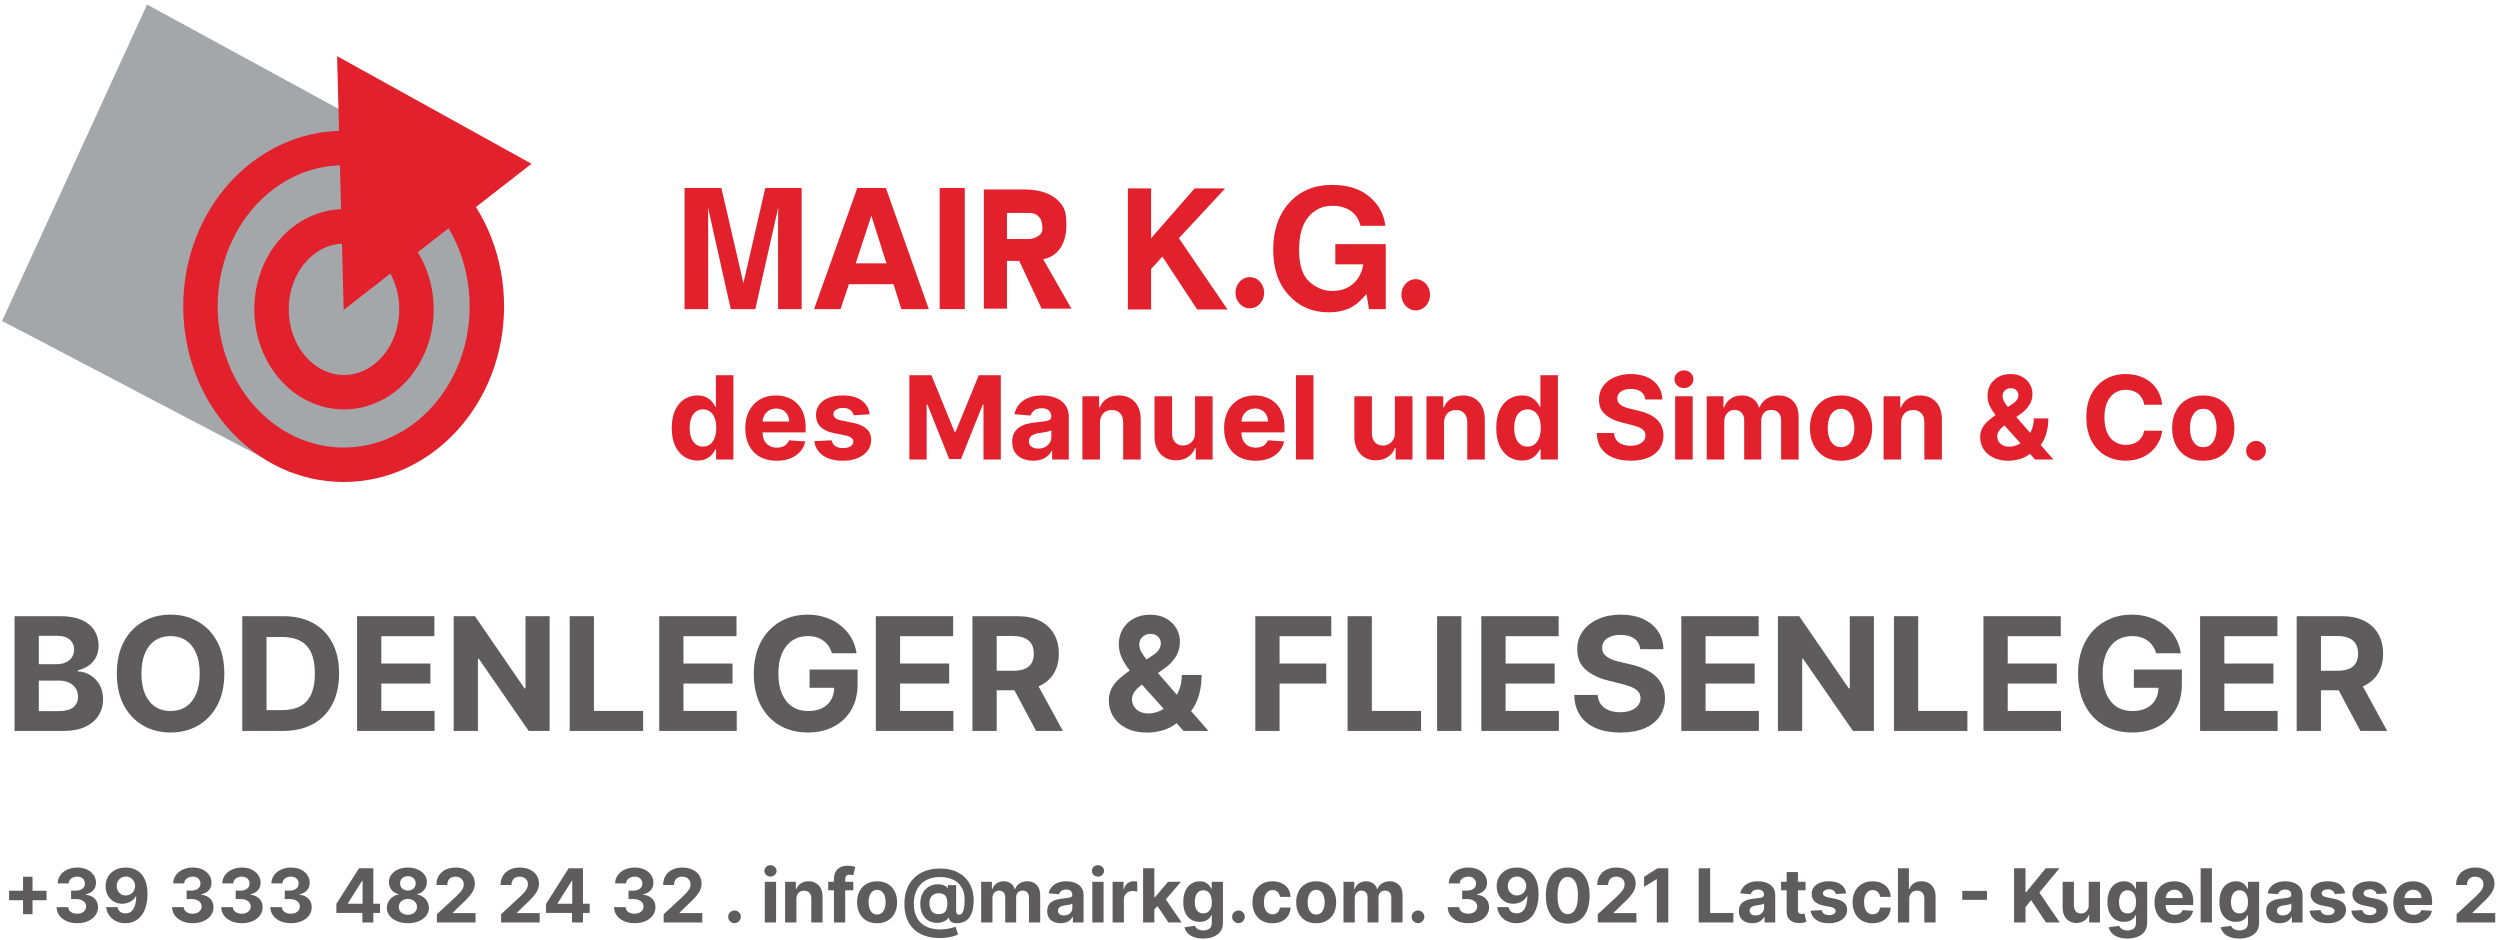 <svg width="508" height="191" viewBox="0 0 508 191" fill="none" xmlns="http://www.w3.org/2000/svg">
<path d="M141.714 93.581C140.738 93.581 139.854 93.33 139.062 92.828C138.276 92.32 137.651 91.576 137.188 90.594C136.731 89.607 136.502 88.397 136.502 86.963C136.502 85.491 136.739 84.266 137.213 83.29C137.687 82.309 138.317 81.575 139.104 81.09C139.896 80.599 140.763 80.354 141.706 80.354C142.425 80.354 143.025 80.476 143.505 80.722C143.99 80.962 144.38 81.263 144.676 81.625C144.977 81.982 145.206 82.334 145.362 82.68H145.471V76.237H149.026V93.372H145.512V91.314H145.362C145.195 91.671 144.958 92.025 144.651 92.376C144.35 92.722 143.956 93.009 143.471 93.238C142.991 93.466 142.406 93.581 141.714 93.581ZM142.844 90.745C143.418 90.745 143.903 90.588 144.299 90.276C144.701 89.958 145.008 89.515 145.22 88.946C145.437 88.377 145.546 87.71 145.546 86.946C145.546 86.182 145.44 85.519 145.228 84.955C145.016 84.392 144.709 83.957 144.308 83.65C143.906 83.343 143.418 83.19 142.844 83.19C142.258 83.19 141.764 83.349 141.363 83.667C140.961 83.985 140.657 84.425 140.451 84.989C140.244 85.552 140.141 86.204 140.141 86.946C140.141 87.694 140.244 88.355 140.451 88.929C140.663 89.498 140.967 89.944 141.363 90.268C141.764 90.586 142.258 90.745 142.844 90.745Z" fill="#E2212D"/>
<path d="M157.813 93.623C156.491 93.623 155.353 93.355 154.4 92.82C153.451 92.278 152.721 91.514 152.208 90.527C151.695 89.534 151.438 88.36 151.438 87.005C151.438 85.683 151.695 84.523 152.208 83.525C152.721 82.526 153.443 81.748 154.375 81.19C155.312 80.632 156.41 80.354 157.671 80.354C158.519 80.354 159.308 80.49 160.039 80.764C160.775 81.031 161.416 81.436 161.963 81.977C162.515 82.518 162.944 83.198 163.251 84.018C163.558 84.832 163.711 85.786 163.711 86.879V87.858H152.86V85.65H160.356C160.356 85.136 160.245 84.682 160.022 84.286C159.799 83.89 159.489 83.58 159.093 83.357C158.703 83.129 158.248 83.014 157.729 83.014C157.188 83.014 156.709 83.14 156.29 83.391C155.878 83.636 155.554 83.968 155.32 84.386C155.086 84.799 154.966 85.259 154.96 85.767V87.867C154.96 88.502 155.077 89.052 155.312 89.515C155.551 89.978 155.889 90.335 156.324 90.586C156.759 90.837 157.275 90.962 157.872 90.962C158.268 90.962 158.63 90.906 158.959 90.795C159.288 90.683 159.57 90.516 159.804 90.293C160.039 90.07 160.217 89.796 160.34 89.473L163.636 89.691C163.469 90.483 163.126 91.174 162.607 91.765C162.094 92.351 161.43 92.808 160.616 93.137C159.807 93.461 158.873 93.623 157.813 93.623Z" fill="#E2212D"/>
<path d="M176.729 84.185L173.467 84.386C173.411 84.107 173.291 83.856 173.107 83.633C172.923 83.405 172.68 83.223 172.379 83.089C172.083 82.95 171.729 82.88 171.316 82.88C170.764 82.88 170.298 82.997 169.919 83.232C169.54 83.46 169.35 83.767 169.35 84.152C169.35 84.459 169.473 84.718 169.718 84.93C169.964 85.142 170.385 85.312 170.982 85.44L173.308 85.909C174.557 86.165 175.488 86.578 176.102 87.147C176.715 87.716 177.022 88.463 177.022 89.389C177.022 90.231 176.774 90.971 176.278 91.606C175.787 92.242 175.112 92.739 174.253 93.096C173.4 93.447 172.415 93.623 171.3 93.623C169.598 93.623 168.243 93.269 167.234 92.56C166.23 91.846 165.641 90.876 165.468 89.649L168.974 89.465C169.08 89.983 169.336 90.379 169.743 90.653C170.151 90.92 170.672 91.054 171.308 91.054C171.933 91.054 172.435 90.934 172.814 90.694C173.199 90.449 173.394 90.134 173.4 89.749C173.394 89.425 173.257 89.161 172.99 88.954C172.722 88.742 172.309 88.581 171.751 88.469L169.526 88.026C168.271 87.775 167.337 87.34 166.723 86.72C166.115 86.101 165.811 85.312 165.811 84.353C165.811 83.527 166.034 82.816 166.481 82.219C166.932 81.623 167.565 81.162 168.38 80.839C169.2 80.515 170.159 80.354 171.258 80.354C172.881 80.354 174.158 80.697 175.09 81.383C176.027 82.069 176.573 83.003 176.729 84.185Z" fill="#E2212D"/>
<path d="M184.786 76.237H189.254L193.972 87.749H194.173L198.892 76.237H203.359V93.372H199.846V82.219H199.703L195.269 93.288H192.876L188.442 82.177H188.3V93.372H184.786V76.237Z" fill="#E2212D"/>
<path d="M209.942 93.614C209.122 93.614 208.391 93.472 207.75 93.188C207.108 92.898 206.601 92.471 206.227 91.908C205.859 91.339 205.675 90.63 205.675 89.782C205.675 89.069 205.806 88.469 206.068 87.984C206.33 87.499 206.687 87.108 207.139 86.812C207.591 86.517 208.104 86.294 208.678 86.143C209.258 85.993 209.866 85.887 210.502 85.825C211.25 85.747 211.852 85.675 212.309 85.608C212.767 85.535 213.099 85.429 213.305 85.29C213.511 85.15 213.614 84.944 213.614 84.671V84.621C213.614 84.091 213.447 83.681 213.112 83.391C212.783 83.101 212.315 82.956 211.707 82.956C211.066 82.956 210.555 83.098 210.176 83.382C209.797 83.661 209.546 84.013 209.423 84.436L206.127 84.169C206.294 83.388 206.623 82.713 207.114 82.144C207.605 81.57 208.238 81.129 209.013 80.822C209.794 80.51 210.697 80.354 211.724 80.354C212.438 80.354 213.121 80.437 213.773 80.605C214.432 80.772 215.014 81.031 215.522 81.383C216.035 81.734 216.439 82.186 216.735 82.738C217.031 83.285 217.179 83.94 217.179 84.704V93.372H213.799V91.59H213.698C213.492 91.991 213.216 92.345 212.87 92.652C212.524 92.953 212.109 93.19 211.623 93.363C211.138 93.531 210.577 93.614 209.942 93.614ZM210.962 91.155C211.487 91.155 211.95 91.051 212.351 90.845C212.753 90.633 213.068 90.349 213.297 89.992C213.525 89.635 213.64 89.23 213.64 88.778V87.415C213.528 87.487 213.375 87.554 213.179 87.616C212.99 87.671 212.775 87.724 212.535 87.775C212.295 87.819 212.056 87.861 211.816 87.9C211.576 87.933 211.358 87.964 211.163 87.992C210.745 88.053 210.379 88.151 210.067 88.285C209.755 88.419 209.512 88.6 209.339 88.829C209.166 89.052 209.08 89.331 209.08 89.665C209.08 90.151 209.256 90.522 209.607 90.778C209.964 91.029 210.416 91.155 210.962 91.155Z" fill="#E2212D"/>
<path d="M223.508 85.942V93.372H219.944V80.521H223.34V82.788H223.491C223.775 82.041 224.252 81.45 224.922 81.015C225.591 80.574 226.402 80.354 227.356 80.354C228.249 80.354 229.027 80.549 229.69 80.939C230.354 81.33 230.87 81.888 231.238 82.613C231.606 83.332 231.79 84.191 231.79 85.189V93.372H228.226V85.825C228.232 85.039 228.031 84.425 227.624 83.985C227.217 83.538 226.656 83.315 225.942 83.315C225.463 83.315 225.039 83.418 224.671 83.625C224.308 83.831 224.024 84.132 223.817 84.528C223.616 84.919 223.513 85.39 223.508 85.942Z" fill="#E2212D"/>
<path d="M242.84 87.9V80.521H246.404V93.372H242.982V91.037H242.849C242.559 91.79 242.076 92.396 241.401 92.853C240.732 93.31 239.915 93.539 238.95 93.539C238.091 93.539 237.335 93.344 236.683 92.953C236.03 92.563 235.52 92.008 235.152 91.288C234.789 90.569 234.605 89.707 234.599 88.703V80.521H238.163V88.067C238.169 88.826 238.373 89.425 238.774 89.866C239.176 90.307 239.714 90.527 240.389 90.527C240.818 90.527 241.22 90.43 241.594 90.234C241.967 90.034 242.268 89.738 242.497 89.347C242.731 88.957 242.846 88.475 242.84 87.9Z" fill="#E2212D"/>
<path d="M255.111 93.623C253.79 93.623 252.652 93.355 251.698 92.82C250.75 92.278 250.019 91.514 249.506 90.527C248.993 89.534 248.736 88.36 248.736 87.005C248.736 85.683 248.993 84.523 249.506 83.525C250.019 82.526 250.741 81.748 251.673 81.19C252.61 80.632 253.709 80.354 254.969 80.354C255.817 80.354 256.606 80.49 257.337 80.764C258.073 81.031 258.715 81.436 259.261 81.977C259.813 82.518 260.243 83.198 260.55 84.018C260.856 84.832 261.01 85.786 261.01 86.879V87.858H250.159V85.65H257.655C257.655 85.136 257.543 84.682 257.32 84.286C257.097 83.89 256.788 83.58 256.392 83.357C256.001 83.129 255.547 83.014 255.028 83.014C254.487 83.014 254.007 83.14 253.589 83.391C253.176 83.636 252.853 83.968 252.618 84.386C252.384 84.799 252.264 85.259 252.259 85.767V87.867C252.259 88.502 252.376 89.052 252.61 89.515C252.85 89.978 253.187 90.335 253.622 90.586C254.057 90.837 254.573 90.962 255.17 90.962C255.566 90.962 255.929 90.906 256.258 90.795C256.587 90.683 256.868 90.516 257.103 90.293C257.337 90.07 257.515 89.796 257.638 89.473L260.934 89.691C260.767 90.483 260.424 91.174 259.905 91.765C259.392 92.351 258.729 92.808 257.914 93.137C257.105 93.461 256.171 93.623 255.111 93.623Z" fill="#E2212D"/>
<path d="M266.9 76.237V93.372H263.336V76.237H266.9Z" fill="#E2212D"/>
<path d="M283.448 87.9V80.521H287.012V93.372H283.59V91.037H283.457C283.167 91.79 282.684 92.396 282.009 92.853C281.34 93.31 280.523 93.539 279.558 93.539C278.699 93.539 277.943 93.344 277.291 92.953C276.638 92.563 276.128 92.008 275.76 91.288C275.397 90.569 275.213 89.707 275.207 88.703V80.521H278.771V88.067C278.777 88.826 278.981 89.425 279.382 89.866C279.784 90.307 280.322 90.527 280.997 90.527C281.426 90.527 281.828 90.43 282.202 90.234C282.575 90.034 282.877 89.738 283.105 89.347C283.339 88.957 283.454 88.475 283.448 87.9Z" fill="#E2212D"/>
<path d="M293.427 85.942V93.372H289.863V80.521H293.26V82.788H293.41C293.695 82.041 294.172 81.45 294.841 81.015C295.51 80.574 296.322 80.354 297.276 80.354C298.168 80.354 298.946 80.549 299.61 80.939C300.274 81.33 300.79 81.888 301.158 82.613C301.526 83.332 301.71 84.191 301.71 85.189V93.372H298.146V85.825C298.151 85.039 297.951 84.425 297.543 83.985C297.136 83.538 296.576 83.315 295.862 83.315C295.382 83.315 294.958 83.418 294.59 83.625C294.228 83.831 293.943 84.132 293.737 84.528C293.536 84.919 293.433 85.39 293.427 85.942Z" fill="#E2212D"/>
<path d="M309.254 93.581C308.278 93.581 307.394 93.33 306.602 92.828C305.816 92.32 305.191 91.576 304.728 90.594C304.271 89.607 304.042 88.397 304.042 86.963C304.042 85.491 304.279 84.266 304.753 83.29C305.227 82.309 305.858 81.575 306.644 81.09C307.436 80.599 308.303 80.354 309.246 80.354C309.965 80.354 310.565 80.476 311.045 80.722C311.53 80.962 311.92 81.263 312.216 81.625C312.517 81.982 312.746 82.334 312.902 82.68H313.011V76.237H316.566V93.372H313.053V91.314H312.902C312.735 91.671 312.498 92.025 312.191 92.376C311.89 92.722 311.496 93.009 311.011 93.238C310.531 93.466 309.946 93.581 309.254 93.581ZM310.384 90.745C310.958 90.745 311.443 90.588 311.839 90.276C312.241 89.958 312.548 89.515 312.76 88.946C312.977 88.377 313.086 87.71 313.086 86.946C313.086 86.182 312.98 85.519 312.768 84.955C312.556 84.392 312.249 83.957 311.848 83.65C311.446 83.343 310.958 83.19 310.384 83.19C309.798 83.19 309.304 83.349 308.903 83.667C308.501 83.985 308.197 84.425 307.991 84.989C307.785 85.552 307.681 86.204 307.681 86.946C307.681 87.694 307.785 88.355 307.991 88.929C308.203 89.498 308.507 89.944 308.903 90.268C309.304 90.586 309.798 90.745 310.384 90.745Z" fill="#E2212D"/>
<path d="M334.311 81.165C334.244 80.49 333.957 79.966 333.45 79.592C332.942 79.219 332.253 79.032 331.383 79.032C330.792 79.032 330.293 79.115 329.886 79.283C329.478 79.445 329.166 79.67 328.949 79.96C328.737 80.251 328.631 80.579 328.631 80.948C328.62 81.254 328.684 81.522 328.823 81.751C328.968 81.98 329.166 82.177 329.417 82.345C329.668 82.507 329.958 82.649 330.287 82.772C330.616 82.889 330.968 82.989 331.341 83.073L332.881 83.441C333.628 83.608 334.314 83.831 334.939 84.11C335.564 84.389 336.105 84.732 336.562 85.139C337.019 85.546 337.373 86.026 337.624 86.578C337.881 87.13 338.012 87.763 338.018 88.477C338.012 89.526 337.744 90.435 337.215 91.205C336.69 91.969 335.932 92.563 334.939 92.987C333.952 93.405 332.761 93.614 331.366 93.614C329.983 93.614 328.778 93.402 327.752 92.978C326.732 92.555 325.934 91.927 325.359 91.096C324.791 90.259 324.492 89.225 324.464 87.992H327.97C328.009 88.567 328.173 89.046 328.463 89.431C328.759 89.81 329.152 90.098 329.643 90.293C330.139 90.483 330.7 90.577 331.325 90.577C331.938 90.577 332.471 90.488 332.923 90.31C333.38 90.131 333.734 89.883 333.985 89.565C334.236 89.247 334.362 88.882 334.362 88.469C334.362 88.084 334.247 87.761 334.019 87.499C333.795 87.236 333.466 87.013 333.031 86.829C332.602 86.645 332.075 86.478 331.45 86.327L329.584 85.859C328.14 85.507 326.999 84.958 326.163 84.21C325.326 83.463 324.91 82.456 324.916 81.19C324.91 80.153 325.187 79.246 325.744 78.471C326.308 77.696 327.08 77.091 328.062 76.656C329.043 76.221 330.159 76.003 331.408 76.003C332.68 76.003 333.79 76.221 334.738 76.656C335.692 77.091 336.434 77.696 336.964 78.471C337.493 79.246 337.767 80.144 337.783 81.165H334.311Z" fill="#E2212D"/>
<path d="M340.387 93.372V80.521H343.952V93.372H340.387ZM342.178 78.864C341.648 78.864 341.193 78.689 340.814 78.337C340.44 77.98 340.254 77.554 340.254 77.057C340.254 76.567 340.44 76.145 340.814 75.794C341.193 75.437 341.648 75.258 342.178 75.258C342.708 75.258 343.16 75.437 343.533 75.794C343.912 76.145 344.102 76.567 344.102 77.057C344.102 77.554 343.912 77.98 343.533 78.337C343.16 78.689 342.708 78.864 342.178 78.864Z" fill="#E2212D"/>
<path d="M346.807 93.372V80.521H350.203V82.788H350.354C350.622 82.035 351.068 81.441 351.692 81.006C352.317 80.571 353.065 80.354 353.935 80.354C354.816 80.354 355.566 80.574 356.185 81.015C356.804 81.45 357.217 82.041 357.423 82.788H357.557C357.819 82.052 358.294 81.464 358.98 81.023C359.671 80.577 360.488 80.354 361.431 80.354C362.63 80.354 363.603 80.736 364.351 81.5C365.104 82.258 365.48 83.335 365.48 84.729V93.372H361.924V85.432C361.924 84.718 361.735 84.183 361.356 83.826C360.976 83.469 360.502 83.29 359.933 83.29C359.286 83.29 358.782 83.497 358.419 83.909C358.056 84.317 357.875 84.855 357.875 85.524V93.372H354.42V85.357C354.42 84.726 354.239 84.225 353.876 83.851C353.519 83.477 353.048 83.29 352.462 83.29C352.066 83.29 351.709 83.391 351.391 83.591C351.079 83.787 350.831 84.063 350.647 84.42C350.463 84.771 350.371 85.184 350.371 85.658V93.372H346.807Z" fill="#E2212D"/>
<path d="M374.102 93.623C372.802 93.623 371.678 93.347 370.73 92.794C369.787 92.237 369.06 91.461 368.546 90.469C368.033 89.47 367.777 88.313 367.777 86.996C367.777 85.669 368.033 84.509 368.546 83.516C369.06 82.518 369.787 81.743 370.73 81.19C371.678 80.632 372.802 80.354 374.102 80.354C375.401 80.354 376.522 80.632 377.465 81.19C378.413 81.743 379.144 82.518 379.657 83.516C380.17 84.509 380.427 85.669 380.427 86.996C380.427 88.313 380.17 89.47 379.657 90.469C379.144 91.461 378.413 92.237 377.465 92.794C376.522 93.347 375.401 93.623 374.102 93.623ZM374.118 90.862C374.71 90.862 375.203 90.694 375.599 90.36C375.995 90.02 376.294 89.557 376.494 88.971C376.701 88.385 376.804 87.719 376.804 86.971C376.804 86.224 376.701 85.558 376.494 84.972C376.294 84.386 375.995 83.923 375.599 83.583C375.203 83.243 374.71 83.073 374.118 83.073C373.522 83.073 373.02 83.243 372.613 83.583C372.211 83.923 371.907 84.386 371.701 84.972C371.5 85.558 371.399 86.224 371.399 86.971C371.399 87.719 371.5 88.385 371.701 88.971C371.907 89.557 372.211 90.02 372.613 90.36C373.02 90.694 373.522 90.862 374.118 90.862Z" fill="#E2212D"/>
<path d="M386.308 85.942V93.372H382.744V80.521H386.141V82.788H386.291C386.576 82.041 387.053 81.45 387.722 81.015C388.391 80.574 389.203 80.354 390.157 80.354C391.049 80.354 391.827 80.549 392.491 80.939C393.155 81.33 393.671 81.888 394.039 82.613C394.407 83.332 394.591 84.191 394.591 85.189V93.372H391.027V85.825C391.032 85.039 390.832 84.425 390.424 83.985C390.017 83.538 389.457 83.315 388.743 83.315C388.263 83.315 387.839 83.418 387.471 83.625C387.109 83.831 386.824 84.132 386.618 84.528C386.417 84.919 386.314 85.39 386.308 85.942Z" fill="#E2212D"/>
<path d="M408.107 93.623C406.924 93.623 405.904 93.411 405.045 92.987C404.186 92.563 403.525 91.988 403.062 91.263C402.604 90.533 402.376 89.718 402.376 88.82C402.376 88.151 402.51 87.557 402.777 87.038C403.045 86.52 403.419 86.043 403.898 85.608C404.378 85.167 404.936 84.729 405.572 84.294L408.893 82.111C409.323 81.837 409.638 81.55 409.839 81.249C410.039 80.942 410.14 80.61 410.14 80.253C410.14 79.913 410.003 79.598 409.73 79.308C409.456 79.018 409.069 78.876 408.567 78.881C408.232 78.881 407.942 78.957 407.697 79.107C407.451 79.252 407.259 79.445 407.119 79.684C406.986 79.919 406.919 80.181 406.919 80.471C406.919 80.828 407.019 81.19 407.22 81.558C407.421 81.927 407.688 82.317 408.023 82.73C408.358 83.137 408.723 83.578 409.119 84.052L417.243 93.372H413.528L406.751 85.825C406.305 85.318 405.859 84.788 405.413 84.236C404.972 83.678 404.604 83.087 404.308 82.462C404.013 81.832 403.865 81.148 403.865 80.412C403.865 79.581 404.057 78.834 404.442 78.17C404.833 77.506 405.379 76.982 406.082 76.597C406.785 76.207 407.605 76.011 408.542 76.011C409.456 76.011 410.246 76.198 410.909 76.572C411.579 76.94 412.092 77.431 412.449 78.044C412.811 78.653 412.993 79.322 412.993 80.052C412.993 80.861 412.792 81.595 412.39 82.253C411.994 82.905 411.436 83.491 410.717 84.01L407.22 86.528C406.746 86.874 406.394 87.228 406.166 87.591C405.943 87.948 405.831 88.29 405.831 88.62C405.831 89.027 405.931 89.392 406.132 89.716C406.333 90.039 406.617 90.296 406.986 90.485C407.354 90.669 407.786 90.761 408.282 90.761C408.885 90.761 409.479 90.625 410.064 90.351C410.656 90.073 411.191 89.679 411.671 89.172C412.156 88.659 412.544 88.051 412.834 87.348C413.124 86.645 413.269 85.867 413.269 85.014H416.222C416.222 86.062 416.108 87.008 415.879 87.85C415.65 88.686 415.332 89.417 414.925 90.042C414.518 90.661 414.052 91.168 413.528 91.564C413.361 91.671 413.199 91.771 413.043 91.866C412.887 91.96 412.725 92.061 412.558 92.167C411.922 92.68 411.211 93.051 410.424 93.28C409.643 93.508 408.871 93.623 408.107 93.623Z" fill="#E2212D"/>
<path d="M439.365 82.236H435.701C435.634 81.762 435.497 81.341 435.291 80.973C435.085 80.599 434.82 80.281 434.496 80.019C434.173 79.757 433.799 79.556 433.375 79.417C432.957 79.277 432.502 79.207 432.011 79.207C431.125 79.207 430.352 79.428 429.694 79.868C429.036 80.303 428.525 80.939 428.163 81.776C427.8 82.607 427.619 83.617 427.619 84.805C427.619 86.026 427.8 87.052 428.163 87.883C428.531 88.714 429.044 89.342 429.702 89.766C430.36 90.19 431.122 90.402 431.986 90.402C432.472 90.402 432.921 90.338 433.333 90.209C433.752 90.081 434.122 89.894 434.446 89.649C434.769 89.398 435.037 89.094 435.249 88.737C435.467 88.38 435.617 87.973 435.701 87.515L439.365 87.532C439.271 88.318 439.034 89.077 438.654 89.808C438.281 90.533 437.776 91.183 437.14 91.757C436.51 92.326 435.757 92.778 434.881 93.112C434.011 93.441 433.027 93.606 431.928 93.606C430.399 93.606 429.033 93.26 427.828 92.569C426.629 91.877 425.681 90.876 424.984 89.565C424.292 88.254 423.946 86.667 423.946 84.805C423.946 82.936 424.298 81.346 425 80.036C425.703 78.725 426.657 77.727 427.862 77.041C429.066 76.349 430.422 76.003 431.928 76.003C432.921 76.003 433.841 76.143 434.689 76.421C435.542 76.7 436.298 77.108 436.956 77.643C437.614 78.173 438.149 78.823 438.562 79.592C438.981 80.362 439.248 81.243 439.365 82.236Z" fill="#E2212D"/>
<path d="M447.702 93.623C446.403 93.623 445.279 93.347 444.331 92.794C443.388 92.237 442.66 91.461 442.147 90.469C441.634 89.47 441.378 88.313 441.378 86.996C441.378 85.669 441.634 84.509 442.147 83.516C442.66 82.518 443.388 81.743 444.331 81.19C445.279 80.632 446.403 80.354 447.702 80.354C449.002 80.354 450.123 80.632 451.066 81.19C452.014 81.743 452.745 82.518 453.258 83.516C453.771 84.509 454.027 85.669 454.027 86.996C454.027 88.313 453.771 89.47 453.258 90.469C452.745 91.461 452.014 92.237 451.066 92.794C450.123 93.347 449.002 93.623 447.702 93.623ZM447.719 90.862C448.31 90.862 448.804 90.694 449.2 90.36C449.596 90.02 449.894 89.557 450.095 88.971C450.302 88.385 450.405 87.719 450.405 86.971C450.405 86.224 450.302 85.558 450.095 84.972C449.894 84.386 449.596 83.923 449.2 83.583C448.804 83.243 448.31 83.073 447.719 83.073C447.122 83.073 446.62 83.243 446.213 83.583C445.812 83.923 445.508 84.386 445.301 84.972C445.101 85.558 445 86.224 445 86.971C445 87.719 445.101 88.385 445.301 88.971C445.508 89.557 445.812 90.02 446.213 90.36C446.62 90.694 447.122 90.862 447.719 90.862Z" fill="#E2212D"/>
<path d="M458.428 93.589C457.876 93.589 457.402 93.394 457.006 93.004C456.615 92.608 456.42 92.133 456.42 91.581C456.42 91.035 456.615 90.566 457.006 90.176C457.402 89.785 457.876 89.59 458.428 89.59C458.964 89.59 459.432 89.785 459.834 90.176C460.235 90.566 460.436 91.035 460.436 91.581C460.436 91.949 460.341 92.287 460.152 92.594C459.967 92.895 459.725 93.137 459.424 93.322C459.122 93.5 458.791 93.589 458.428 93.589Z" fill="#E2212D"/>
<path d="M2.957 148.526V125.21H12.293C14.008 125.21 15.438 125.464 16.584 125.973C17.73 126.481 18.592 127.187 19.169 128.09C19.746 128.986 20.034 130.018 20.034 131.187C20.034 132.098 19.852 132.899 19.488 133.589C19.123 134.272 18.622 134.834 17.985 135.274C17.355 135.707 16.634 136.014 15.822 136.196V136.424C16.71 136.462 17.541 136.712 18.315 137.175C19.097 137.638 19.73 138.287 20.216 139.122C20.702 139.949 20.945 140.936 20.945 142.082C20.945 143.319 20.637 144.424 20.023 145.395C19.416 146.359 18.516 147.122 17.325 147.683C16.133 148.245 14.664 148.526 12.919 148.526H2.957ZM7.887 144.496H11.905C13.279 144.496 14.281 144.234 14.911 143.71C15.541 143.179 15.856 142.473 15.856 141.593C15.856 140.948 15.7 140.378 15.389 139.885C15.078 139.392 14.634 139.005 14.057 138.724C13.488 138.443 12.809 138.302 12.019 138.302H7.887V144.496ZM7.887 134.967H11.541C12.217 134.967 12.816 134.849 13.34 134.614C13.871 134.371 14.289 134.029 14.592 133.589C14.903 133.149 15.059 132.622 15.059 132.007C15.059 131.164 14.759 130.485 14.159 129.969C13.568 129.453 12.725 129.195 11.632 129.195H7.887V134.967Z" fill="#5E5C5C"/>
<path d="M45.578 136.868C45.578 139.411 45.096 141.574 44.133 143.357C43.176 145.141 41.871 146.503 40.216 147.444C38.569 148.378 36.717 148.845 34.66 148.845C32.589 148.845 30.729 148.374 29.082 147.433C27.435 146.492 26.133 145.129 25.177 143.346C24.221 141.562 23.743 139.403 23.743 136.868C23.743 134.325 24.221 132.162 25.177 130.379C26.133 128.595 27.435 127.237 29.082 126.303C30.729 125.362 32.589 124.891 34.66 124.891C36.717 124.891 38.569 125.362 40.216 126.303C41.871 127.237 43.176 128.595 44.133 130.379C45.096 132.162 45.578 134.325 45.578 136.868ZM40.581 136.868C40.581 135.221 40.334 133.832 39.84 132.701C39.355 131.57 38.668 130.713 37.78 130.128C36.892 129.544 35.852 129.252 34.66 129.252C33.469 129.252 32.429 129.544 31.541 130.128C30.653 130.713 29.962 131.57 29.469 132.701C28.983 133.832 28.74 135.221 28.74 136.868C28.74 138.515 28.983 139.904 29.469 141.035C29.962 142.166 30.653 143.023 31.541 143.608C32.429 144.192 33.469 144.484 34.66 144.484C35.852 144.484 36.892 144.192 37.78 143.608C38.668 143.023 39.355 142.166 39.84 141.035C40.334 139.904 40.581 138.515 40.581 136.868Z" fill="#5E5C5C"/>
<path d="M57.495 148.526H49.23V125.21H57.563C59.909 125.21 61.928 125.677 63.62 126.61C65.313 127.536 66.614 128.868 67.525 130.606C68.444 132.345 68.903 134.424 68.903 136.845C68.903 139.274 68.444 141.361 67.525 143.107C66.614 144.852 65.305 146.192 63.597 147.126C61.897 148.059 59.863 148.526 57.495 148.526ZM54.16 144.302H57.29C58.748 144.302 59.973 144.044 60.968 143.528C61.969 143.004 62.721 142.196 63.222 141.103C63.73 140.003 63.984 138.583 63.984 136.845C63.984 135.122 63.73 133.714 63.222 132.622C62.721 131.529 61.973 130.724 60.979 130.208C59.985 129.692 58.759 129.434 57.302 129.434H54.16V144.302Z" fill="#5E5C5C"/>
<path d="M72.554 148.526V125.21H88.265V129.274H77.484V134.83H87.457V138.894H77.484V144.462H88.311V148.526H72.554Z" fill="#5E5C5C"/>
<path d="M111.686 125.21V148.526H107.428L97.285 133.851H97.114V148.526H92.184V125.21H96.51L106.575 139.874H106.779V125.21H111.686Z" fill="#5E5C5C"/>
<path d="M115.759 148.526V125.21H120.689V144.462H130.684V148.526H115.759Z" fill="#5E5C5C"/>
<path d="M133.949 148.526V125.21H149.66V129.274H138.878V134.83H148.851V138.894H138.878V144.462H149.705V148.526H133.949Z" fill="#5E5C5C"/>
<path d="M169.039 132.747C168.88 132.193 168.656 131.703 168.368 131.278C168.079 130.846 167.726 130.481 167.309 130.185C166.899 129.882 166.428 129.65 165.897 129.491C165.373 129.331 164.793 129.252 164.155 129.252C162.964 129.252 161.916 129.548 161.013 130.14C160.118 130.732 159.419 131.593 158.918 132.724C158.417 133.847 158.167 135.221 158.167 136.845C158.167 138.469 158.414 139.851 158.907 140.989C159.4 142.128 160.099 142.997 161.002 143.596C161.905 144.188 162.971 144.484 164.201 144.484C165.317 144.484 166.269 144.287 167.058 143.892C167.855 143.49 168.462 142.925 168.88 142.196C169.305 141.467 169.517 140.606 169.517 139.612L170.519 139.76H164.508V136.048H174.265V138.986C174.265 141.035 173.832 142.796 172.967 144.268C172.102 145.733 170.91 146.864 169.392 147.661C167.874 148.45 166.136 148.845 164.178 148.845C161.992 148.845 160.072 148.363 158.417 147.399C156.763 146.427 155.473 145.05 154.547 143.266C153.628 141.475 153.169 139.35 153.169 136.891C153.169 135.001 153.442 133.316 153.989 131.836C154.543 130.348 155.317 129.089 156.311 128.056C157.305 127.024 158.463 126.239 159.784 125.7C161.104 125.161 162.535 124.891 164.076 124.891C165.396 124.891 166.626 125.085 167.764 125.472C168.903 125.851 169.912 126.39 170.793 127.089C171.681 127.787 172.405 128.618 172.967 129.582C173.529 130.538 173.889 131.593 174.049 132.747H169.039Z" fill="#5E5C5C"/>
<path d="M177.968 148.526V125.21H193.679V129.274H182.897V134.83H192.87V138.894H182.897V144.462H193.724V148.526H177.968Z" fill="#5E5C5C"/>
<path d="M197.598 148.526V125.21H206.797C208.557 125.21 210.06 125.525 211.305 126.155C212.557 126.777 213.51 127.662 214.162 128.808C214.823 129.946 215.153 131.286 215.153 132.826C215.153 134.375 214.819 135.707 214.151 136.822C213.483 137.931 212.515 138.781 211.248 139.373C209.988 139.965 208.462 140.261 206.671 140.261H200.512V136.299H205.874C206.815 136.299 207.597 136.17 208.22 135.912C208.842 135.654 209.305 135.267 209.609 134.75C209.92 134.234 210.075 133.593 210.075 132.826C210.075 132.052 209.92 131.4 209.609 130.868C209.305 130.337 208.838 129.935 208.208 129.662C207.586 129.381 206.8 129.24 205.852 129.24H202.527V148.526H197.598ZM210.189 137.915L215.984 148.526H210.542L204.872 137.915H210.189Z" fill="#5E5C5C"/>
<path d="M233.115 148.867C231.506 148.867 230.117 148.579 228.948 148.002C227.779 147.425 226.88 146.644 226.25 145.657C225.628 144.663 225.316 143.555 225.316 142.333C225.316 141.422 225.499 140.614 225.863 139.908C226.227 139.202 226.736 138.553 227.389 137.961C228.041 137.361 228.8 136.766 229.665 136.174L234.185 133.202C234.77 132.83 235.198 132.439 235.472 132.03C235.745 131.612 235.881 131.161 235.881 130.675C235.881 130.212 235.696 129.783 235.324 129.388C234.952 128.994 234.424 128.8 233.741 128.808C233.286 128.808 232.891 128.91 232.557 129.115C232.223 129.312 231.961 129.574 231.772 129.901C231.589 130.219 231.498 130.576 231.498 130.971C231.498 131.457 231.635 131.95 231.908 132.451C232.181 132.952 232.546 133.483 233.001 134.045C233.457 134.599 233.954 135.198 234.493 135.843L245.547 148.526H240.492L231.271 138.257C230.663 137.566 230.056 136.845 229.449 136.094C228.85 135.335 228.349 134.53 227.946 133.68C227.544 132.823 227.343 131.893 227.343 130.891C227.343 129.76 227.605 128.743 228.129 127.84C228.66 126.937 229.404 126.223 230.36 125.7C231.316 125.168 232.432 124.903 233.707 124.903C234.952 124.903 236.026 125.157 236.929 125.666C237.84 126.166 238.538 126.834 239.024 127.669C239.517 128.496 239.764 129.407 239.764 130.402C239.764 131.502 239.49 132.5 238.944 133.396C238.405 134.284 237.646 135.081 236.667 135.786L231.908 139.213C231.263 139.684 230.785 140.166 230.474 140.659C230.17 141.145 230.018 141.612 230.018 142.059C230.018 142.613 230.155 143.111 230.428 143.551C230.701 143.991 231.089 144.34 231.589 144.598C232.09 144.849 232.679 144.974 233.354 144.974C234.174 144.974 234.982 144.788 235.779 144.416C236.584 144.037 237.312 143.501 237.965 142.811C238.625 142.113 239.153 141.285 239.547 140.329C239.942 139.373 240.139 138.314 240.139 137.153H244.158C244.158 138.58 244.003 139.866 243.691 141.012C243.38 142.151 242.948 143.145 242.393 143.995C241.839 144.837 241.206 145.528 240.492 146.067C240.265 146.211 240.044 146.348 239.832 146.477C239.619 146.606 239.399 146.742 239.172 146.887C238.306 147.585 237.339 148.089 236.269 148.401C235.206 148.712 234.155 148.867 233.115 148.867Z" fill="#5E5C5C"/>
<path d="M255.079 148.526V125.21H270.516V129.274H260.008V134.83H269.492V138.894H260.008V148.526H255.079Z" fill="#5E5C5C"/>
<path d="M273.832 148.526V125.21H278.762V144.462H288.758V148.526H273.832Z" fill="#5E5C5C"/>
<path d="M296.952 125.21V148.526H292.022V125.21H296.952Z" fill="#5E5C5C"/>
<path d="M301.007 148.526V125.21H316.718V129.274H305.937V134.83H315.91V138.894H305.937V144.462H316.764V148.526H301.007Z" fill="#5E5C5C"/>
<path d="M333.286 131.916C333.195 130.997 332.804 130.284 332.113 129.775C331.422 129.267 330.485 129.013 329.301 129.013C328.497 129.013 327.817 129.126 327.263 129.354C326.709 129.574 326.284 129.882 325.988 130.276C325.7 130.671 325.556 131.119 325.556 131.62C325.54 132.037 325.628 132.401 325.817 132.713C326.015 133.024 326.284 133.293 326.626 133.521C326.967 133.741 327.362 133.935 327.81 134.102C328.258 134.261 328.736 134.398 329.244 134.511L331.339 135.012C332.356 135.24 333.29 135.544 334.14 135.923C334.99 136.303 335.726 136.769 336.348 137.323C336.971 137.877 337.453 138.53 337.794 139.282C338.143 140.033 338.322 140.894 338.329 141.866C338.322 143.293 337.957 144.53 337.236 145.577C336.523 146.617 335.491 147.425 334.14 148.002C332.796 148.571 331.176 148.856 329.278 148.856C327.396 148.856 325.757 148.568 324.36 147.991C322.971 147.414 321.886 146.56 321.104 145.429C320.33 144.291 319.924 142.883 319.886 141.206H324.656C324.709 141.987 324.933 142.64 325.328 143.164C325.73 143.68 326.265 144.071 326.933 144.336C327.609 144.594 328.371 144.723 329.221 144.723C330.056 144.723 330.781 144.602 331.396 144.359C332.018 144.116 332.5 143.779 332.842 143.346C333.183 142.913 333.354 142.416 333.354 141.854C333.354 141.331 333.199 140.891 332.887 140.534C332.584 140.177 332.136 139.874 331.544 139.623C330.96 139.373 330.242 139.145 329.392 138.94L326.853 138.302C324.888 137.824 323.336 137.077 322.197 136.06C321.059 135.043 320.493 133.673 320.501 131.95C320.493 130.538 320.869 129.305 321.628 128.25C322.394 127.195 323.446 126.371 324.781 125.779C326.117 125.187 327.635 124.891 329.335 124.891C331.066 124.891 332.576 125.187 333.866 125.779C335.164 126.371 336.174 127.195 336.895 128.25C337.616 129.305 337.988 130.527 338.01 131.916H333.286Z" fill="#5E5C5C"/>
<path d="M341.645 148.526V125.21H357.356V129.274H346.575V134.83H356.547V138.894H346.575V144.462H357.401V148.526H341.645Z" fill="#5E5C5C"/>
<path d="M380.777 125.21V148.526H376.519L366.375 133.851H366.205V148.526H361.275V125.21H365.601L375.665 139.874H375.87V125.21H380.777Z" fill="#5E5C5C"/>
<path d="M384.85 148.526V125.21H389.779V144.462H399.775V148.526H384.85Z" fill="#5E5C5C"/>
<path d="M403.04 148.526V125.21H418.75V129.274H407.969V134.83H417.942V138.894H407.969V144.462H418.796V148.526H403.04Z" fill="#5E5C5C"/>
<path d="M438.13 132.747C437.971 132.193 437.747 131.703 437.458 131.278C437.17 130.846 436.817 130.481 436.399 130.185C435.99 129.882 435.519 129.65 434.988 129.491C434.464 129.331 433.883 129.252 433.246 129.252C432.054 129.252 431.007 129.548 430.104 130.14C429.208 130.732 428.51 131.593 428.009 132.724C427.508 133.847 427.258 135.221 427.258 136.845C427.258 138.469 427.504 139.851 427.998 140.989C428.491 142.128 429.189 142.997 430.092 143.596C430.996 144.188 432.062 144.484 433.291 144.484C434.407 144.484 435.36 144.287 436.149 143.892C436.946 143.49 437.553 142.925 437.971 142.196C438.396 141.467 438.608 140.606 438.608 139.612L439.61 139.76H433.599V136.048H443.355V138.986C443.355 141.035 442.923 142.796 442.058 144.268C441.192 145.733 440.001 146.864 438.483 147.661C436.965 148.45 435.227 148.845 433.269 148.845C431.083 148.845 429.163 148.363 427.508 147.399C425.853 146.427 424.563 145.05 423.637 143.266C422.719 141.475 422.26 139.35 422.26 136.891C422.26 135.001 422.533 133.316 423.079 131.836C423.633 130.348 424.408 129.089 425.402 128.056C426.396 127.024 427.554 126.239 428.874 125.7C430.195 125.161 431.625 124.891 433.166 124.891C434.487 124.891 435.716 125.085 436.855 125.472C437.993 125.851 439.003 126.39 439.883 127.089C440.771 127.787 441.496 128.618 442.058 129.582C442.619 130.538 442.98 131.593 443.139 132.747H438.13Z" fill="#5E5C5C"/>
<path d="M447.058 148.526V125.21H462.769V129.274H451.988V134.83H461.961V138.894H451.988V144.462H462.815V148.526H447.058Z" fill="#5E5C5C"/>
<path d="M466.688 148.526V125.21H475.887C477.648 125.21 479.151 125.525 480.395 126.155C481.648 126.777 482.6 127.662 483.253 128.808C483.913 129.946 484.243 131.286 484.243 132.826C484.243 134.375 483.91 135.707 483.242 136.822C482.574 137.931 481.606 138.781 480.339 139.373C479.079 139.965 477.553 140.261 475.762 140.261H469.603V136.299H474.965C475.906 136.299 476.688 136.17 477.31 135.912C477.933 135.654 478.396 135.267 478.699 134.75C479.01 134.234 479.166 133.593 479.166 132.826C479.166 132.052 479.01 131.4 478.699 130.868C478.396 130.337 477.929 129.935 477.299 129.662C476.676 129.381 475.891 129.24 474.942 129.24H471.618V148.526H466.688ZM479.28 137.915L485.075 148.526H479.633L473.963 137.915H479.28Z" fill="#5E5C5C"/>
<path d="M4.683 185.765V178.154H6.608V185.765H4.683ZM1.84 182.922V180.997H9.451V182.922H1.84Z" fill="#5E5C5C"/>
<path d="M15.677 187.593C14.874 187.593 14.159 187.455 13.532 187.179C12.909 186.899 12.416 186.516 12.054 186.028C11.696 185.538 11.511 184.971 11.5 184.33H13.844C13.858 184.599 13.946 184.835 14.107 185.039C14.272 185.24 14.491 185.396 14.763 185.507C15.035 185.618 15.342 185.674 15.682 185.674C16.037 185.674 16.351 185.611 16.623 185.486C16.895 185.36 17.108 185.186 17.262 184.964C17.417 184.742 17.494 184.486 17.494 184.196C17.494 183.902 17.411 183.642 17.246 183.416C17.085 183.187 16.852 183.008 16.548 182.879C16.247 182.75 15.888 182.685 15.473 182.685H14.446V180.976H15.473C15.824 180.976 16.134 180.915 16.402 180.793C16.675 180.671 16.886 180.503 17.037 180.288C17.187 180.069 17.262 179.815 17.262 179.525C17.262 179.249 17.196 179.007 17.064 178.799C16.935 178.587 16.752 178.423 16.515 178.304C16.282 178.186 16.01 178.127 15.698 178.127C15.383 178.127 15.095 178.184 14.833 178.299C14.571 178.41 14.362 178.57 14.204 178.777C14.046 178.985 13.962 179.229 13.951 179.508H11.721C11.732 178.874 11.912 178.315 12.264 177.831C12.615 177.348 13.088 176.97 13.683 176.697C14.281 176.421 14.957 176.283 15.709 176.283C16.469 176.283 17.134 176.421 17.703 176.697C18.273 176.973 18.716 177.346 19.031 177.815C19.35 178.281 19.508 178.804 19.504 179.385C19.508 180.001 19.316 180.515 18.929 180.927C18.545 181.34 18.046 181.601 17.429 181.712V181.798C18.239 181.902 18.855 182.183 19.278 182.642C19.705 183.097 19.916 183.667 19.912 184.351C19.916 184.979 19.735 185.536 19.369 186.023C19.008 186.51 18.508 186.894 17.87 187.173C17.232 187.453 16.501 187.593 15.677 187.593Z" fill="#5E5C5C"/>
<path d="M25.568 176.283C26.135 176.283 26.679 176.378 27.203 176.568C27.729 176.758 28.199 177.061 28.611 177.477C29.026 177.892 29.354 178.444 29.594 179.132C29.838 179.817 29.962 180.657 29.965 181.653C29.965 182.588 29.86 183.423 29.648 184.158C29.44 184.889 29.141 185.511 28.75 186.023C28.36 186.536 27.889 186.926 27.337 187.195C26.785 187.46 26.169 187.593 25.488 187.593C24.753 187.593 24.105 187.451 23.542 187.168C22.979 186.881 22.526 186.493 22.182 186.002C21.842 185.507 21.636 184.952 21.564 184.335H23.859C23.949 184.737 24.137 185.048 24.424 185.271C24.71 185.489 25.065 185.598 25.488 185.598C26.204 185.598 26.749 185.287 27.122 184.663C27.494 184.036 27.683 183.178 27.686 182.088H27.611C27.446 182.411 27.224 182.689 26.945 182.922C26.665 183.151 26.344 183.328 25.982 183.454C25.624 183.579 25.242 183.642 24.837 183.642C24.189 183.642 23.61 183.49 23.101 183.185C22.592 182.88 22.191 182.461 21.897 181.927C21.603 181.393 21.456 180.784 21.456 180.1C21.453 179.361 21.623 178.704 21.967 178.127C22.311 177.55 22.791 177.099 23.408 176.772C24.028 176.443 24.748 176.28 25.568 176.283ZM25.585 178.111C25.223 178.111 24.9 178.197 24.617 178.369C24.337 178.541 24.115 178.772 23.951 179.062C23.789 179.353 23.71 179.677 23.714 180.035C23.714 180.397 23.793 180.723 23.951 181.013C24.112 181.3 24.33 181.529 24.606 181.701C24.886 181.87 25.205 181.954 25.563 181.954C25.832 181.954 26.081 181.904 26.31 181.804C26.54 181.703 26.738 181.565 26.907 181.39C27.079 181.211 27.213 181.004 27.31 180.772C27.407 180.539 27.455 180.291 27.455 180.03C27.451 179.682 27.369 179.363 27.208 179.073C27.047 178.783 26.824 178.55 26.541 178.374C26.258 178.199 25.939 178.111 25.585 178.111Z" fill="#5E5C5C"/>
<path d="M39.15 187.593C38.347 187.593 37.633 187.455 37.005 187.179C36.382 186.899 35.889 186.516 35.527 186.028C35.169 185.538 34.984 184.971 34.974 184.33H37.317C37.331 184.599 37.419 184.835 37.581 185.039C37.745 185.24 37.964 185.396 38.236 185.507C38.509 185.618 38.815 185.674 39.156 185.674C39.51 185.674 39.824 185.611 40.096 185.486C40.368 185.36 40.582 185.186 40.736 184.964C40.89 184.742 40.967 184.486 40.967 184.196C40.967 183.902 40.885 183.642 40.72 183.416C40.558 183.187 40.325 183.008 40.021 182.879C39.72 182.75 39.361 182.685 38.946 182.685H37.919V180.976H38.946C39.297 180.976 39.607 180.915 39.876 180.793C40.148 180.671 40.359 180.503 40.51 180.288C40.66 180.069 40.736 179.815 40.736 179.525C40.736 179.249 40.669 179.007 40.537 178.799C40.408 178.587 40.225 178.423 39.989 178.304C39.756 178.186 39.483 178.127 39.172 178.127C38.856 178.127 38.568 178.184 38.306 178.299C38.045 178.41 37.835 178.57 37.677 178.777C37.52 178.985 37.435 179.229 37.425 179.508H35.194C35.205 178.874 35.386 178.315 35.737 177.831C36.088 177.348 36.561 176.97 37.156 176.697C37.754 176.421 38.43 176.283 39.182 176.283C39.942 176.283 40.607 176.421 41.176 176.697C41.746 176.973 42.189 177.346 42.504 177.815C42.823 178.281 42.981 178.804 42.977 179.385C42.981 180.001 42.789 180.515 42.402 180.927C42.019 181.34 41.519 181.601 40.902 181.712V181.798C41.712 181.902 42.329 182.183 42.751 182.642C43.178 183.097 43.389 183.667 43.386 184.351C43.389 184.979 43.208 185.536 42.843 186.023C42.481 186.51 41.981 186.894 41.343 187.173C40.705 187.453 39.974 187.593 39.15 187.593Z" fill="#5E5C5C"/>
<path d="M49.128 187.593C48.325 187.593 47.61 187.455 46.983 187.179C46.359 186.899 45.867 186.516 45.505 186.028C45.147 185.538 44.962 184.971 44.951 184.33H47.295C47.309 184.599 47.397 184.835 47.558 185.039C47.723 185.24 47.942 185.396 48.214 185.507C48.486 185.618 48.793 185.674 49.133 185.674C49.488 185.674 49.801 185.611 50.074 185.486C50.346 185.36 50.559 185.186 50.713 184.964C50.867 184.742 50.944 184.486 50.944 184.196C50.944 183.902 50.862 183.642 50.697 183.416C50.536 183.187 50.303 183.008 49.998 182.879C49.697 182.75 49.339 182.685 48.923 182.685H47.897V180.976H48.923C49.275 180.976 49.585 180.915 49.853 180.793C50.126 180.671 50.337 180.503 50.488 180.288C50.638 180.069 50.713 179.815 50.713 179.525C50.713 179.249 50.647 179.007 50.514 178.799C50.386 178.587 50.203 178.423 49.966 178.304C49.733 178.186 49.461 178.127 49.149 178.127C48.834 178.127 48.545 178.184 48.284 178.299C48.022 178.41 47.813 178.57 47.655 178.777C47.497 178.985 47.413 179.229 47.402 179.508H45.172C45.182 178.874 45.363 178.315 45.715 177.831C46.066 177.348 46.539 176.97 47.133 176.697C47.732 176.421 48.407 176.283 49.16 176.283C49.92 176.283 50.584 176.421 51.154 176.697C51.724 176.973 52.166 177.346 52.482 177.815C52.801 178.281 52.958 178.804 52.955 179.385C52.958 180.001 52.767 180.515 52.38 180.927C51.996 181.34 51.496 181.601 50.88 181.712V181.798C51.69 181.902 52.306 182.183 52.729 182.642C53.156 183.097 53.367 183.667 53.363 184.351C53.367 184.979 53.186 185.536 52.82 186.023C52.459 186.51 51.959 186.894 51.321 187.173C50.683 187.453 49.952 187.593 49.128 187.593Z" fill="#5E5C5C"/>
<path d="M59.105 187.593C58.303 187.593 57.588 187.455 56.961 187.179C56.337 186.899 55.844 186.516 55.483 186.028C55.124 185.538 54.94 184.971 54.929 184.33H57.272C57.287 184.599 57.374 184.835 57.536 185.039C57.701 185.24 57.919 185.396 58.192 185.507C58.464 185.618 58.77 185.674 59.111 185.674C59.465 185.674 59.779 185.611 60.051 185.486C60.324 185.36 60.537 185.186 60.691 184.964C60.845 184.742 60.922 184.486 60.922 184.196C60.922 183.902 60.84 183.642 60.675 183.416C60.514 183.187 60.281 183.008 59.976 182.879C59.675 182.75 59.317 182.685 58.901 182.685H57.874V180.976H58.901C59.252 180.976 59.562 180.915 59.831 180.793C60.103 180.671 60.315 180.503 60.465 180.288C60.616 180.069 60.691 179.815 60.691 179.525C60.691 179.249 60.625 179.007 60.492 178.799C60.363 178.587 60.18 178.423 59.944 178.304C59.711 178.186 59.439 178.127 59.127 178.127C58.812 178.127 58.523 178.184 58.261 178.299C58 178.41 57.79 178.57 57.633 178.777C57.475 178.985 57.391 179.229 57.38 179.508H55.149C55.16 178.874 55.341 178.315 55.692 177.831C56.043 177.348 56.516 176.97 57.111 176.697C57.71 176.421 58.385 176.283 59.138 176.283C59.897 176.283 60.562 176.421 61.132 176.697C61.702 176.973 62.144 177.346 62.459 177.815C62.778 178.281 62.936 178.804 62.932 179.385C62.936 180.001 62.744 180.515 62.357 180.927C61.974 181.34 61.474 181.601 60.858 181.712V181.798C61.667 181.902 62.284 182.183 62.707 182.642C63.133 183.097 63.344 183.667 63.341 184.351C63.344 184.979 63.164 185.536 62.798 186.023C62.436 186.51 61.936 186.894 61.298 187.173C60.66 187.453 59.929 187.593 59.105 187.593Z" fill="#5E5C5C"/>
<path d="M68.351 185.507V183.674L72.946 176.434H74.527V178.971H73.591L70.694 183.556V183.642H77.225V185.507H68.351ZM73.634 187.442V184.948L73.677 184.136V176.434H75.86V187.442H73.634Z" fill="#5E5C5C"/>
<path d="M82.882 187.593C82.055 187.593 81.318 187.458 80.673 187.189C80.032 186.917 79.528 186.546 79.163 186.077C78.797 185.607 78.614 185.075 78.614 184.48C78.614 184.022 78.718 183.601 78.926 183.217C79.138 182.83 79.424 182.51 79.786 182.255C80.148 181.997 80.553 181.832 81.001 181.761V181.685C80.413 181.567 79.937 181.282 79.571 180.831C79.206 180.376 79.023 179.847 79.023 179.245C79.023 178.675 79.19 178.168 79.523 177.724C79.856 177.276 80.313 176.925 80.894 176.67C81.478 176.412 82.141 176.283 82.882 176.283C83.624 176.283 84.285 176.412 84.866 176.67C85.45 176.928 85.909 177.281 86.242 177.729C86.575 178.174 86.743 178.679 86.747 179.245C86.743 179.851 86.557 180.379 86.188 180.831C85.819 181.282 85.346 181.567 84.769 181.685V181.761C85.21 181.832 85.609 181.997 85.968 182.255C86.33 182.51 86.616 182.83 86.828 183.217C87.043 183.601 87.152 184.022 87.156 184.48C87.152 185.075 86.967 185.607 86.602 186.077C86.236 186.546 85.731 186.917 85.086 187.189C84.445 187.458 83.71 187.593 82.882 187.593ZM82.882 185.883C83.251 185.883 83.574 185.817 83.85 185.684C84.126 185.548 84.341 185.362 84.495 185.125C84.653 184.885 84.731 184.609 84.731 184.298C84.731 183.979 84.651 183.697 84.49 183.454C84.328 183.207 84.11 183.013 83.834 182.873C83.558 182.73 83.241 182.658 82.882 182.658C82.528 182.658 82.21 182.73 81.931 182.873C81.651 183.013 81.431 183.207 81.27 183.454C81.112 183.697 81.033 183.979 81.033 184.298C81.033 184.609 81.11 184.885 81.264 185.125C81.418 185.362 81.635 185.548 81.915 185.684C82.194 185.817 82.517 185.883 82.882 185.883ZM82.882 180.965C83.191 180.965 83.465 180.902 83.705 180.777C83.945 180.652 84.133 180.478 84.269 180.256C84.405 180.033 84.473 179.777 84.473 179.487C84.473 179.2 84.405 178.949 84.269 178.734C84.133 178.516 83.947 178.346 83.71 178.224C83.474 178.098 83.198 178.036 82.882 178.036C82.57 178.036 82.295 178.098 82.055 178.224C81.814 178.346 81.626 178.516 81.49 178.734C81.358 178.949 81.291 179.2 81.291 179.487C81.291 179.777 81.359 180.033 81.496 180.256C81.632 180.478 81.82 180.652 82.06 180.777C82.3 180.902 82.574 180.965 82.882 180.965Z" fill="#5E5C5C"/>
<path d="M88.783 187.442V185.765L92.701 182.137C93.035 181.814 93.314 181.524 93.54 181.266C93.769 181.008 93.943 180.755 94.061 180.508C94.18 180.257 94.239 179.987 94.239 179.697C94.239 179.374 94.165 179.096 94.018 178.863C93.871 178.627 93.671 178.446 93.416 178.321C93.162 178.191 92.873 178.127 92.551 178.127C92.214 178.127 91.92 178.195 91.669 178.331C91.418 178.467 91.225 178.663 91.089 178.917C90.953 179.172 90.885 179.474 90.885 179.826H88.675C88.675 179.105 88.838 178.48 89.165 177.95C89.491 177.419 89.948 177.009 90.535 176.719C91.123 176.428 91.8 176.283 92.567 176.283C93.355 176.283 94.041 176.423 94.626 176.703C95.213 176.979 95.67 177.362 95.996 177.853C96.322 178.344 96.485 178.906 96.485 179.541C96.485 179.956 96.403 180.367 96.238 180.772C96.077 181.176 95.788 181.626 95.373 182.121C94.957 182.612 94.371 183.201 93.615 183.889L92.008 185.464V185.539H96.631V187.442H88.783Z" fill="#5E5C5C"/>
<path d="M101.82 187.442V185.765L105.739 182.137C106.072 181.814 106.352 181.524 106.577 181.266C106.807 181.008 106.98 180.755 107.099 180.508C107.217 180.257 107.276 179.987 107.276 179.697C107.276 179.374 107.203 179.096 107.056 178.863C106.909 178.627 106.708 178.446 106.454 178.321C106.199 178.191 105.911 178.127 105.588 178.127C105.251 178.127 104.958 178.195 104.707 178.331C104.456 178.467 104.262 178.663 104.126 178.917C103.99 179.172 103.922 179.474 103.922 179.826H101.713C101.713 179.105 101.876 178.48 102.202 177.95C102.528 177.419 102.985 177.009 103.573 176.719C104.16 176.428 104.838 176.283 105.604 176.283C106.393 176.283 107.079 176.423 107.663 176.703C108.251 176.979 108.708 177.362 109.034 177.853C109.36 178.344 109.523 178.906 109.523 179.541C109.523 179.956 109.44 180.367 109.276 180.772C109.114 181.176 108.826 181.626 108.41 182.121C107.995 182.612 107.409 183.201 106.653 183.889L105.045 185.464V185.539H109.668V187.442H101.82Z" fill="#5E5C5C"/>
<path d="M110.951 185.507V183.674L115.547 176.434H117.127V178.971H116.192L113.295 183.556V183.642H119.826V185.507H110.951ZM116.235 187.442V184.948L116.278 184.136V176.434H118.46V187.442H116.235Z" fill="#5E5C5C"/>
<path d="M128.949 187.593C128.146 187.593 127.431 187.455 126.804 187.179C126.18 186.899 125.688 186.516 125.326 186.028C124.967 185.538 124.783 184.971 124.772 184.33H127.116C127.13 184.599 127.218 184.835 127.379 185.039C127.544 185.24 127.763 185.396 128.035 185.507C128.307 185.618 128.614 185.674 128.954 185.674C129.309 185.674 129.622 185.611 129.895 185.486C130.167 185.36 130.38 185.186 130.534 184.964C130.688 184.742 130.765 184.486 130.765 184.196C130.765 183.902 130.683 183.642 130.518 183.416C130.357 183.187 130.124 183.008 129.819 182.879C129.518 182.75 129.16 182.685 128.744 182.685H127.718V180.976H128.744C129.096 180.976 129.406 180.915 129.674 180.793C129.947 180.671 130.158 180.503 130.309 180.288C130.459 180.069 130.534 179.815 130.534 179.525C130.534 179.249 130.468 179.007 130.335 178.799C130.206 178.587 130.024 178.423 129.787 178.304C129.554 178.186 129.282 178.127 128.97 178.127C128.655 178.127 128.366 178.184 128.105 178.299C127.843 178.41 127.634 178.57 127.476 178.777C127.318 178.985 127.234 179.229 127.223 179.508H124.993C125.003 178.874 125.184 178.315 125.535 177.831C125.887 177.348 126.36 176.97 126.954 176.697C127.553 176.421 128.228 176.283 128.981 176.283C129.741 176.283 130.405 176.421 130.975 176.697C131.545 176.973 131.987 177.346 132.303 177.815C132.622 178.281 132.779 178.804 132.776 179.385C132.779 180.001 132.588 180.515 132.201 180.927C131.817 181.34 131.317 181.601 130.701 181.712V181.798C131.511 181.902 132.127 182.183 132.55 182.642C132.976 183.097 133.188 183.667 133.184 184.351C133.188 184.979 133.007 185.536 132.641 186.023C132.279 186.51 131.78 186.894 131.142 187.173C130.504 187.453 129.773 187.593 128.949 187.593Z" fill="#5E5C5C"/>
<path d="M134.857 187.442V185.765L138.776 182.137C139.109 181.814 139.389 181.524 139.614 181.266C139.844 181.008 140.017 180.755 140.136 180.508C140.254 180.257 140.313 179.987 140.313 179.697C140.313 179.374 140.24 179.096 140.093 178.863C139.946 178.627 139.745 178.446 139.491 178.321C139.236 178.191 138.948 178.127 138.625 178.127C138.288 178.127 137.995 178.195 137.744 178.331C137.493 178.467 137.299 178.663 137.163 178.917C137.027 179.172 136.959 179.474 136.959 179.826H134.75C134.75 179.105 134.913 178.48 135.239 177.95C135.565 177.419 136.022 177.009 136.61 176.719C137.197 176.428 137.875 176.283 138.641 176.283C139.43 176.283 140.116 176.423 140.7 176.703C141.288 176.979 141.745 177.362 142.071 177.853C142.397 178.344 142.56 178.906 142.56 179.541C142.56 179.956 142.477 180.367 142.313 180.772C142.151 181.176 141.863 181.626 141.447 182.121C141.032 182.612 140.446 183.201 139.69 183.889L138.082 185.464V185.539H142.705V187.442H134.857Z" fill="#5E5C5C"/>
<path d="M149.255 187.582C148.9 187.582 148.595 187.456 148.341 187.206C148.09 186.951 147.965 186.647 147.965 186.292C147.965 185.941 148.09 185.64 148.341 185.389C148.595 185.138 148.9 185.013 149.255 185.013C149.599 185.013 149.9 185.138 150.158 185.389C150.416 185.64 150.545 185.941 150.545 186.292C150.545 186.528 150.484 186.745 150.362 186.942C150.244 187.136 150.088 187.292 149.894 187.41C149.701 187.525 149.488 187.582 149.255 187.582Z" fill="#5E5C5C"/>
<path d="M155.411 187.442V179.186H157.7V187.442H155.411ZM156.561 178.122C156.22 178.122 155.928 178.009 155.685 177.783C155.445 177.554 155.325 177.28 155.325 176.961C155.325 176.645 155.445 176.375 155.685 176.149C155.928 175.92 156.22 175.805 156.561 175.805C156.901 175.805 157.191 175.92 157.432 176.149C157.675 176.375 157.797 176.645 157.797 176.961C157.797 177.28 157.675 177.554 157.432 177.783C157.191 178.009 156.901 178.122 156.561 178.122Z" fill="#5E5C5C"/>
<path d="M161.824 182.669V187.442H159.535V179.186H161.717V180.643H161.814C161.996 180.162 162.303 179.783 162.733 179.503C163.163 179.22 163.684 179.078 164.297 179.078C164.87 179.078 165.37 179.204 165.797 179.455C166.223 179.705 166.555 180.064 166.791 180.53C167.028 180.992 167.146 181.544 167.146 182.185V187.442H164.856V182.594C164.86 182.088 164.731 181.694 164.469 181.411C164.207 181.125 163.847 180.981 163.389 180.981C163.08 180.981 162.808 181.047 162.572 181.18C162.339 181.313 162.156 181.506 162.023 181.761C161.894 182.011 161.828 182.314 161.824 182.669Z" fill="#5E5C5C"/>
<path d="M173.39 179.186V180.906H168.295V179.186H173.39ZM169.461 187.442V178.589C169.461 177.991 169.578 177.495 169.811 177.1C170.047 176.706 170.37 176.411 170.778 176.213C171.187 176.016 171.651 175.918 172.17 175.918C172.521 175.918 172.842 175.945 173.132 175.998C173.426 176.052 173.645 176.101 173.788 176.144L173.38 177.864C173.29 177.835 173.179 177.808 173.046 177.783C172.917 177.758 172.785 177.745 172.649 177.745C172.312 177.745 172.077 177.824 171.944 177.982C171.812 178.136 171.746 178.353 171.746 178.632V187.442H169.461Z" fill="#5E5C5C"/>
<path d="M178.224 187.603C177.389 187.603 176.667 187.426 176.058 187.071C175.452 186.713 174.985 186.215 174.655 185.577C174.325 184.936 174.16 184.192 174.16 183.346C174.16 182.493 174.325 181.748 174.655 181.11C174.985 180.469 175.452 179.971 176.058 179.616C176.667 179.258 177.389 179.078 178.224 179.078C179.059 179.078 179.779 179.258 180.385 179.616C180.994 179.971 181.463 180.469 181.793 181.11C182.123 181.748 182.288 182.493 182.288 183.346C182.288 184.192 182.123 184.936 181.793 185.577C181.463 186.215 180.994 186.713 180.385 187.071C179.779 187.426 179.059 187.603 178.224 187.603ZM178.235 185.83C178.615 185.83 178.932 185.722 179.186 185.507C179.441 185.288 179.632 184.991 179.761 184.615C179.894 184.239 179.96 183.81 179.96 183.33C179.96 182.85 179.894 182.422 179.761 182.045C179.632 181.669 179.441 181.372 179.186 181.153C178.932 180.935 178.615 180.825 178.235 180.825C177.851 180.825 177.529 180.935 177.267 181.153C177.009 181.372 176.814 181.669 176.681 182.045C176.552 182.422 176.488 182.85 176.488 183.33C176.488 183.81 176.552 184.239 176.681 184.615C176.814 184.991 177.009 185.288 177.267 185.507C177.529 185.722 177.851 185.83 178.235 185.83Z" fill="#5E5C5C"/>
<path d="M190.985 190.613C189.841 190.613 188.824 190.458 187.931 190.146C187.039 189.838 186.285 189.384 185.669 188.786C185.052 188.191 184.583 187.464 184.26 186.604C183.938 185.744 183.777 184.765 183.777 183.669C183.777 182.587 183.938 181.605 184.26 180.723C184.586 179.842 185.061 179.086 185.685 178.455C186.308 177.821 187.07 177.333 187.969 176.993C188.872 176.652 189.901 176.482 191.054 176.482C192.122 176.482 193.076 176.638 193.914 176.95C194.756 177.262 195.469 177.706 196.053 178.283C196.641 178.856 197.087 179.539 197.392 180.331C197.7 181.119 197.852 181.992 197.849 182.949C197.852 183.608 197.795 184.213 197.677 184.765C197.558 185.317 197.372 185.799 197.118 186.211C196.867 186.62 196.537 186.944 196.129 187.184C195.72 187.421 195.226 187.555 194.645 187.587C194.229 187.62 193.893 187.589 193.635 187.496C193.377 187.403 193.179 187.265 193.043 187.082C192.911 186.896 192.825 186.679 192.785 186.432H192.721C192.635 186.647 192.466 186.842 192.215 187.017C191.965 187.189 191.658 187.324 191.296 187.421C190.938 187.514 190.556 187.548 190.151 187.523C189.729 187.498 189.327 187.399 188.947 187.227C188.571 187.055 188.236 186.806 187.942 186.48C187.652 186.154 187.423 185.751 187.254 185.271C187.089 184.79 187.005 184.235 187.002 183.604C187.005 182.981 187.093 182.438 187.265 181.976C187.441 181.513 187.672 181.125 187.958 180.809C188.249 180.494 188.571 180.247 188.926 180.067C189.281 179.888 189.637 179.774 189.996 179.723C190.4 179.662 190.784 179.662 191.146 179.723C191.508 179.784 191.812 179.883 192.06 180.019C192.31 180.155 192.466 180.302 192.527 180.46H192.602V179.858H194.285V185.104C194.288 185.351 194.344 185.543 194.452 185.679C194.559 185.815 194.704 185.883 194.887 185.883C195.134 185.883 195.34 185.774 195.505 185.555C195.674 185.337 195.799 185.002 195.881 184.55C195.967 184.099 196.01 183.524 196.01 182.825C196.01 182.151 195.921 181.56 195.742 181.051C195.566 180.539 195.319 180.103 195 179.745C194.684 179.383 194.317 179.089 193.898 178.863C193.479 178.638 193.024 178.473 192.533 178.369C192.045 178.265 191.544 178.213 191.028 178.213C190.135 178.213 189.356 178.349 188.689 178.622C188.023 178.89 187.467 179.268 187.023 179.756C186.579 180.243 186.245 180.815 186.023 181.47C185.805 182.123 185.694 182.834 185.69 183.604C185.694 184.454 185.812 185.206 186.045 185.862C186.281 186.514 186.629 187.062 187.088 187.507C187.546 187.951 188.112 188.288 188.786 188.517C189.46 188.746 190.234 188.861 191.108 188.861C191.52 188.861 191.923 188.831 192.318 188.77C192.712 188.712 193.068 188.641 193.387 188.555C193.706 188.472 193.962 188.392 194.156 188.313L194.688 189.872C194.462 190.001 194.156 190.121 193.769 190.232C193.385 190.346 192.952 190.438 192.468 190.506C191.988 190.578 191.493 190.613 190.985 190.613ZM190.737 185.754C191.174 185.754 191.522 185.67 191.78 185.502C192.042 185.333 192.228 185.084 192.339 184.755C192.454 184.421 192.508 184.011 192.5 183.524C192.497 183.094 192.441 182.73 192.334 182.432C192.23 182.131 192.049 181.904 191.791 181.75C191.536 181.592 191.182 181.513 190.727 181.513C190.329 181.513 189.99 181.598 189.711 181.766C189.435 181.934 189.223 182.171 189.076 182.475C188.933 182.776 188.86 183.131 188.856 183.54C188.86 183.92 188.921 184.28 189.039 184.62C189.157 184.957 189.352 185.231 189.625 185.443C189.897 185.65 190.268 185.754 190.737 185.754Z" fill="#5E5C5C"/>
<path d="M199.371 187.442V179.186H201.553V180.643H201.65C201.822 180.159 202.109 179.777 202.51 179.498C202.912 179.218 203.392 179.078 203.951 179.078C204.517 179.078 204.999 179.22 205.397 179.503C205.794 179.783 206.06 180.162 206.192 180.643H206.278C206.447 180.17 206.751 179.792 207.192 179.508C207.636 179.222 208.161 179.078 208.767 179.078C209.537 179.078 210.163 179.324 210.643 179.815C211.127 180.302 211.368 180.994 211.368 181.89V187.442H209.084V182.341C209.084 181.882 208.962 181.538 208.719 181.309C208.475 181.08 208.17 180.965 207.805 180.965C207.389 180.965 207.065 181.098 206.832 181.363C206.599 181.624 206.482 181.97 206.482 182.4V187.442H204.263V182.293C204.263 181.888 204.146 181.565 203.913 181.325C203.684 181.085 203.381 180.965 203.005 180.965C202.75 180.965 202.521 181.03 202.317 181.159C202.116 181.284 201.957 181.461 201.838 181.691C201.72 181.916 201.661 182.182 201.661 182.486V187.442H199.371Z" fill="#5E5C5C"/>
<path d="M215.532 187.598C215.005 187.598 214.535 187.507 214.123 187.324C213.711 187.138 213.385 186.863 213.145 186.501C212.908 186.136 212.79 185.681 212.79 185.136C212.79 184.678 212.874 184.292 213.043 183.981C213.211 183.669 213.441 183.418 213.731 183.228C214.021 183.038 214.351 182.895 214.72 182.798C215.093 182.701 215.483 182.633 215.892 182.594C216.372 182.544 216.759 182.497 217.053 182.454C217.347 182.407 217.56 182.339 217.692 182.25C217.825 182.16 217.891 182.028 217.891 181.852V181.82C217.891 181.479 217.784 181.216 217.569 181.03C217.357 180.843 217.056 180.75 216.666 180.75C216.254 180.75 215.926 180.841 215.682 181.024C215.438 181.203 215.277 181.429 215.198 181.701L213.08 181.529C213.188 181.028 213.399 180.594 213.715 180.229C214.03 179.86 214.437 179.576 214.935 179.379C215.437 179.179 216.017 179.078 216.676 179.078C217.135 179.078 217.574 179.132 217.993 179.24C218.416 179.347 218.791 179.514 219.117 179.74C219.446 179.965 219.706 180.256 219.896 180.61C220.086 180.961 220.181 181.383 220.181 181.873V187.442H218.009V186.297H217.945C217.812 186.555 217.635 186.783 217.413 186.98C217.191 187.173 216.924 187.326 216.612 187.437C216.3 187.544 215.94 187.598 215.532 187.598ZM216.187 186.018C216.524 186.018 216.822 185.951 217.08 185.819C217.338 185.683 217.54 185.5 217.687 185.271C217.834 185.041 217.907 184.781 217.907 184.491V183.615C217.836 183.662 217.737 183.705 217.612 183.744C217.49 183.78 217.352 183.814 217.198 183.846C217.044 183.875 216.89 183.902 216.736 183.927C216.581 183.948 216.442 183.968 216.316 183.986C216.048 184.025 215.813 184.088 215.612 184.174C215.411 184.26 215.256 184.377 215.145 184.523C215.033 184.667 214.978 184.846 214.978 185.061C214.978 185.373 215.091 185.611 215.317 185.776C215.546 185.937 215.836 186.018 216.187 186.018Z" fill="#5E5C5C"/>
<path d="M221.958 187.442V179.186H224.247V187.442H221.958ZM223.108 178.122C222.767 178.122 222.475 178.009 222.232 177.783C221.992 177.554 221.872 177.28 221.872 176.961C221.872 176.645 221.992 176.375 222.232 176.149C222.475 175.92 222.767 175.805 223.108 175.805C223.448 175.805 223.738 175.92 223.979 176.149C224.222 176.375 224.344 176.645 224.344 176.961C224.344 177.28 224.222 177.554 223.979 177.783C223.738 178.009 223.448 178.122 223.108 178.122Z" fill="#5E5C5C"/>
<path d="M226.082 187.442V179.186H228.302V180.626H228.388C228.538 180.114 228.791 179.727 229.145 179.465C229.5 179.2 229.909 179.068 230.371 179.068C230.486 179.068 230.609 179.075 230.742 179.089C230.874 179.103 230.991 179.123 231.091 179.148V181.18C230.984 181.148 230.835 181.119 230.645 181.094C230.455 181.069 230.281 181.056 230.124 181.056C229.787 181.056 229.486 181.13 229.221 181.277C228.959 181.42 228.751 181.621 228.597 181.879C228.447 182.137 228.371 182.434 228.371 182.771V187.442H226.082Z" fill="#5E5C5C"/>
<path d="M234.35 185.066L234.355 182.32H234.689L237.333 179.186H239.962L236.409 183.336H235.866L234.35 185.066ZM232.275 187.442V176.434H234.565V187.442H232.275ZM237.435 187.442L235.006 183.846L236.532 182.228L240.117 187.442H237.435Z" fill="#5E5C5C"/>
<path d="M244.465 190.71C243.723 190.71 243.087 190.608 242.556 190.404C242.03 190.203 241.61 189.929 241.299 189.581C240.987 189.234 240.784 188.843 240.691 188.41L242.809 188.125C242.874 188.29 242.976 188.444 243.115 188.587C243.255 188.73 243.44 188.845 243.669 188.931C243.902 189.021 244.185 189.065 244.518 189.065C245.016 189.065 245.427 188.944 245.749 188.7C246.075 188.46 246.238 188.057 246.238 187.491V185.98H246.142C246.041 186.209 245.891 186.426 245.69 186.63C245.489 186.835 245.231 187.001 244.916 187.13C244.601 187.259 244.225 187.324 243.787 187.324C243.167 187.324 242.603 187.181 242.094 186.894C241.589 186.604 241.186 186.161 240.885 185.566C240.587 184.968 240.439 184.212 240.439 183.298C240.439 182.363 240.591 181.581 240.896 180.954C241.2 180.327 241.605 179.858 242.11 179.546C242.619 179.234 243.176 179.078 243.782 179.078C244.244 179.078 244.631 179.157 244.943 179.315C245.255 179.469 245.506 179.662 245.696 179.895C245.889 180.125 246.038 180.351 246.142 180.573H246.228V179.186H248.501V187.523C248.501 188.225 248.329 188.813 247.985 189.286C247.641 189.759 247.165 190.114 246.556 190.35C245.95 190.59 245.253 190.71 244.465 190.71ZM244.513 185.604C244.882 185.604 245.194 185.512 245.448 185.33C245.706 185.143 245.903 184.878 246.04 184.534C246.179 184.187 246.249 183.771 246.249 183.287C246.249 182.803 246.181 182.384 246.045 182.029C245.909 181.671 245.712 181.393 245.454 181.196C245.196 180.999 244.882 180.901 244.513 180.901C244.137 180.901 243.82 181.003 243.562 181.207C243.304 181.408 243.108 181.687 242.976 182.045C242.843 182.404 242.777 182.818 242.777 183.287C242.777 183.764 242.843 184.176 242.976 184.523C243.112 184.867 243.307 185.134 243.562 185.324C243.82 185.511 244.137 185.604 244.513 185.604Z" fill="#5E5C5C"/>
<path d="M251.662 187.582C251.307 187.582 251.003 187.456 250.748 187.206C250.497 186.951 250.372 186.647 250.372 186.292C250.372 185.941 250.497 185.64 250.748 185.389C251.003 185.138 251.307 185.013 251.662 185.013C252.006 185.013 252.307 185.138 252.565 185.389C252.823 185.64 252.952 185.941 252.952 186.292C252.952 186.528 252.891 186.745 252.769 186.942C252.651 187.136 252.495 187.292 252.302 187.41C252.108 187.525 251.895 187.582 251.662 187.582Z" fill="#5E5C5C"/>
<path d="M258.562 187.603C257.717 187.603 256.989 187.424 256.38 187.066C255.774 186.704 255.309 186.202 254.982 185.561C254.66 184.919 254.499 184.181 254.499 183.346C254.499 182.501 254.662 181.759 254.988 181.121C255.317 180.48 255.785 179.98 256.391 179.621C256.996 179.259 257.717 179.078 258.552 179.078C259.272 179.078 259.902 179.209 260.444 179.471C260.985 179.732 261.413 180.1 261.728 180.573C262.044 181.046 262.217 181.601 262.25 182.239H260.089C260.028 181.827 259.867 181.495 259.605 181.245C259.347 180.99 259.008 180.863 258.589 180.863C258.234 180.863 257.924 180.96 257.659 181.153C257.398 181.343 257.193 181.621 257.046 181.986C256.9 182.352 256.826 182.794 256.826 183.314C256.826 183.841 256.898 184.289 257.041 184.658C257.188 185.027 257.394 185.308 257.659 185.502C257.924 185.695 258.234 185.792 258.589 185.792C258.851 185.792 259.085 185.738 259.293 185.631C259.505 185.523 259.679 185.367 259.815 185.163C259.954 184.955 260.046 184.706 260.089 184.416H262.25C262.214 185.047 262.042 185.602 261.734 186.082C261.429 186.559 261.008 186.931 260.47 187.2C259.933 187.469 259.297 187.603 258.562 187.603Z" fill="#5E5C5C"/>
<path d="M267.446 187.603C266.611 187.603 265.889 187.426 265.28 187.071C264.674 186.713 264.207 186.215 263.877 185.577C263.547 184.936 263.382 184.192 263.382 183.346C263.382 182.493 263.547 181.748 263.877 181.11C264.207 180.469 264.674 179.971 265.28 179.616C265.889 179.258 266.611 179.078 267.446 179.078C268.281 179.078 269.001 179.258 269.607 179.616C270.216 179.971 270.685 180.469 271.015 181.11C271.345 181.748 271.51 182.493 271.51 183.346C271.51 184.192 271.345 184.936 271.015 185.577C270.685 186.215 270.216 186.713 269.607 187.071C269.001 187.426 268.281 187.603 267.446 187.603ZM267.457 185.83C267.837 185.83 268.154 185.722 268.408 185.507C268.663 185.288 268.854 184.991 268.983 184.615C269.116 184.239 269.182 183.81 269.182 183.33C269.182 182.85 269.116 182.422 268.983 182.045C268.854 181.669 268.663 181.372 268.408 181.153C268.154 180.935 267.837 180.825 267.457 180.825C267.073 180.825 266.751 180.935 266.489 181.153C266.231 181.372 266.036 181.669 265.903 182.045C265.774 182.422 265.71 182.85 265.71 183.33C265.71 183.81 265.774 184.239 265.903 184.615C266.036 184.991 266.231 185.288 266.489 185.507C266.751 185.722 267.073 185.83 267.457 185.83Z" fill="#5E5C5C"/>
<path d="M272.999 187.442V179.186H275.181V180.643H275.278C275.45 180.159 275.736 179.777 276.138 179.498C276.539 179.218 277.019 179.078 277.578 179.078C278.144 179.078 278.626 179.22 279.024 179.503C279.422 179.783 279.687 180.162 279.82 180.643H279.906C280.074 180.17 280.379 179.792 280.819 179.508C281.264 179.222 281.789 179.078 282.394 179.078C283.165 179.078 283.79 179.324 284.27 179.815C284.754 180.302 284.996 180.994 284.996 181.89V187.442H282.711V182.341C282.711 181.882 282.59 181.538 282.346 181.309C282.102 181.08 281.798 180.965 281.432 180.965C281.017 180.965 280.692 181.098 280.459 181.363C280.226 181.624 280.11 181.97 280.11 182.4V187.442H277.89V182.293C277.89 181.888 277.774 181.565 277.541 181.325C277.311 181.085 277.008 180.965 276.632 180.965C276.378 180.965 276.148 181.03 275.944 181.159C275.743 181.284 275.584 181.461 275.466 181.691C275.348 181.916 275.288 182.182 275.288 182.486V187.442H272.999Z" fill="#5E5C5C"/>
<path d="M288.143 187.582C287.788 187.582 287.484 187.456 287.229 187.206C286.978 186.951 286.853 186.647 286.853 186.292C286.853 185.941 286.978 185.64 287.229 185.389C287.484 185.138 287.788 185.013 288.143 185.013C288.487 185.013 288.788 185.138 289.046 185.389C289.304 185.64 289.433 185.941 289.433 186.292C289.433 186.528 289.372 186.745 289.25 186.942C289.132 187.136 288.976 187.292 288.783 187.41C288.589 187.525 288.376 187.582 288.143 187.582Z" fill="#5E5C5C"/>
<path d="M298.346 187.593C297.544 187.593 296.829 187.455 296.202 187.179C295.578 186.899 295.086 186.516 294.724 186.028C294.365 185.538 294.181 184.971 294.17 184.33H296.514C296.528 184.599 296.616 184.835 296.777 185.039C296.942 185.24 297.16 185.396 297.433 185.507C297.705 185.618 298.011 185.674 298.352 185.674C298.707 185.674 299.02 185.611 299.292 185.486C299.565 185.36 299.778 185.186 299.932 184.964C300.086 184.742 300.163 184.486 300.163 184.196C300.163 183.902 300.081 183.642 299.916 183.416C299.755 183.187 299.522 183.008 299.217 182.879C298.916 182.75 298.558 182.685 298.142 182.685H297.116V180.976H298.142C298.493 180.976 298.803 180.915 299.072 180.793C299.344 180.671 299.556 180.503 299.706 180.288C299.857 180.069 299.932 179.815 299.932 179.525C299.932 179.249 299.866 179.007 299.733 178.799C299.604 178.587 299.421 178.423 299.185 178.304C298.952 178.186 298.68 178.127 298.368 178.127C298.053 178.127 297.764 178.184 297.503 178.299C297.241 178.41 297.031 178.57 296.874 178.777C296.716 178.985 296.632 179.229 296.621 179.508H294.39C294.401 178.874 294.582 178.315 294.933 177.831C295.284 177.348 295.757 176.97 296.352 176.697C296.951 176.421 297.626 176.283 298.379 176.283C299.138 176.283 299.803 176.421 300.373 176.697C300.943 176.973 301.385 177.346 301.701 177.815C302.019 178.281 302.177 178.804 302.174 179.385C302.177 180.001 301.985 180.515 301.598 180.927C301.215 181.34 300.715 181.601 300.099 181.712V181.798C300.909 181.902 301.525 182.183 301.948 182.642C302.374 183.097 302.586 183.667 302.582 184.351C302.586 184.979 302.405 185.536 302.039 186.023C301.677 186.51 301.177 186.894 300.54 187.173C299.902 187.453 299.171 187.593 298.346 187.593Z" fill="#5E5C5C"/>
<path d="M308.238 176.283C308.804 176.283 309.349 176.378 309.872 176.568C310.399 176.758 310.868 177.061 311.28 177.477C311.696 177.892 312.024 178.444 312.264 179.132C312.508 179.817 312.631 180.657 312.635 181.653C312.635 182.588 312.529 183.423 312.318 184.158C312.11 184.889 311.811 185.511 311.42 186.023C311.03 186.536 310.558 186.926 310.006 187.195C309.455 187.46 308.838 187.593 308.157 187.593C307.423 187.593 306.774 187.451 306.212 187.168C305.649 186.881 305.196 186.493 304.852 186.002C304.511 185.507 304.305 184.952 304.234 184.335H306.529C306.618 184.737 306.806 185.048 307.093 185.271C307.38 185.489 307.735 185.598 308.157 185.598C308.874 185.598 309.419 185.287 309.791 184.663C310.164 184.036 310.352 183.178 310.356 182.088H310.281C310.116 182.411 309.894 182.689 309.614 182.922C309.335 183.151 309.014 183.328 308.652 183.454C308.294 183.579 307.912 183.642 307.507 183.642C306.858 183.642 306.28 183.49 305.771 183.185C305.262 182.88 304.861 182.461 304.567 181.927C304.273 181.393 304.126 180.784 304.126 180.1C304.122 179.361 304.293 178.704 304.637 178.127C304.981 177.55 305.461 177.099 306.077 176.772C306.697 176.443 307.417 176.28 308.238 176.283ZM308.254 178.111C307.892 178.111 307.57 178.197 307.287 178.369C307.007 178.541 306.785 178.772 306.62 179.062C306.459 179.353 306.38 179.677 306.384 180.035C306.384 180.397 306.462 180.723 306.62 181.013C306.781 181.3 307 181.529 307.276 181.701C307.555 181.87 307.874 181.954 308.233 181.954C308.501 181.954 308.75 181.904 308.98 181.804C309.209 181.703 309.408 181.565 309.576 181.39C309.748 181.211 309.883 181.004 309.98 180.772C310.076 180.539 310.125 180.291 310.125 180.03C310.121 179.682 310.039 179.363 309.877 179.073C309.716 178.783 309.494 178.55 309.211 178.374C308.928 178.199 308.609 178.111 308.254 178.111Z" fill="#5E5C5C"/>
<path d="M318.564 187.684C317.639 187.68 316.844 187.453 316.177 187.001C315.514 186.55 315.004 185.896 314.645 185.039C314.29 184.183 314.115 183.153 314.118 181.949C314.118 180.748 314.296 179.725 314.651 178.88C315.009 178.034 315.52 177.391 316.183 176.95C316.849 176.505 317.643 176.283 318.564 176.283C319.485 176.283 320.277 176.505 320.94 176.95C321.606 177.394 322.118 178.039 322.477 178.885C322.835 179.727 323.013 180.748 323.009 181.949C323.009 183.156 322.83 184.188 322.471 185.045C322.117 185.901 321.608 186.555 320.945 187.007C320.282 187.458 319.488 187.684 318.564 187.684ZM318.564 185.754C319.194 185.754 319.698 185.437 320.074 184.803C320.45 184.169 320.637 183.217 320.633 181.949C320.633 181.114 320.547 180.419 320.375 179.863C320.207 179.308 319.967 178.89 319.655 178.611C319.347 178.331 318.983 178.191 318.564 178.191C317.937 178.191 317.435 178.505 317.059 179.132C316.682 179.759 316.492 180.698 316.489 181.949C316.489 182.794 316.573 183.5 316.742 184.067C316.914 184.629 317.155 185.052 317.467 185.335C317.779 185.615 318.144 185.754 318.564 185.754Z" fill="#5E5C5C"/>
<path d="M324.669 187.442V185.765L328.587 182.137C328.92 181.814 329.2 181.524 329.426 181.266C329.655 181.008 329.829 180.755 329.947 180.508C330.065 180.257 330.124 179.987 330.124 179.697C330.124 179.374 330.051 179.096 329.904 178.863C329.757 178.627 329.556 178.446 329.302 178.321C329.047 178.191 328.759 178.127 328.437 178.127C328.1 178.127 327.806 178.195 327.555 178.331C327.304 178.467 327.111 178.663 326.974 178.917C326.838 179.172 326.77 179.474 326.77 179.826H324.561C324.561 179.105 324.724 178.48 325.05 177.95C325.376 177.419 325.833 177.009 326.421 176.719C327.009 176.428 327.686 176.283 328.453 176.283C329.241 176.283 329.927 176.423 330.511 176.703C331.099 176.979 331.556 177.362 331.882 177.853C332.208 178.344 332.371 178.906 332.371 179.541C332.371 179.956 332.289 180.367 332.124 180.772C331.963 181.176 331.674 181.626 331.258 182.121C330.843 182.612 330.257 183.201 329.501 183.889L327.894 185.464V185.539H332.516V187.442H324.669Z" fill="#5E5C5C"/>
<path d="M338.992 176.434V187.442H336.665V178.643H336.6L334.079 180.223V178.159L336.804 176.434H338.992Z" fill="#5E5C5C"/>
<path d="M345.176 187.442V176.434H347.504V185.523H352.223V187.442H345.176Z" fill="#5E5C5C"/>
<path d="M356.076 187.598C355.549 187.598 355.079 187.507 354.667 187.324C354.255 187.138 353.929 186.863 353.689 186.501C353.452 186.136 353.334 185.681 353.334 185.136C353.334 184.678 353.418 184.292 353.587 183.981C353.755 183.669 353.985 183.418 354.275 183.228C354.565 183.038 354.895 182.895 355.264 182.798C355.637 182.701 356.027 182.633 356.436 182.594C356.916 182.544 357.303 182.497 357.597 182.454C357.891 182.407 358.104 182.339 358.236 182.25C358.369 182.16 358.435 182.028 358.435 181.852V181.82C358.435 181.479 358.328 181.216 358.113 181.03C357.901 180.843 357.6 180.75 357.21 180.75C356.798 180.75 356.47 180.841 356.226 181.024C355.982 181.203 355.821 181.429 355.742 181.701L353.624 181.529C353.732 181.028 353.943 180.594 354.259 180.229C354.574 179.86 354.981 179.576 355.479 179.379C355.981 179.179 356.561 179.078 357.22 179.078C357.679 179.078 358.118 179.132 358.537 179.24C358.96 179.347 359.335 179.514 359.661 179.74C359.99 179.965 360.25 180.256 360.44 180.61C360.63 180.961 360.725 181.383 360.725 181.873V187.442H358.553V186.297H358.489C358.356 186.555 358.179 186.783 357.957 186.98C357.735 187.173 357.468 187.326 357.156 187.437C356.844 187.544 356.484 187.598 356.076 187.598ZM356.731 186.018C357.068 186.018 357.366 185.951 357.624 185.819C357.882 185.683 358.084 185.5 358.231 185.271C358.378 185.041 358.451 184.781 358.451 184.491V183.615C358.38 183.662 358.281 183.705 358.156 183.744C358.034 183.78 357.896 183.814 357.742 183.846C357.588 183.875 357.434 183.902 357.28 183.927C357.125 183.948 356.986 183.968 356.86 183.986C356.592 184.025 356.357 184.088 356.156 184.174C355.955 184.26 355.8 184.377 355.689 184.523C355.577 184.667 355.522 184.846 355.522 185.061C355.522 185.373 355.635 185.611 355.861 185.776C356.09 185.937 356.38 186.018 356.731 186.018Z" fill="#5E5C5C"/>
<path d="M366.893 179.186V180.906H361.921V179.186H366.893ZM363.05 177.208H365.34V184.905C365.34 185.116 365.372 185.281 365.436 185.4C365.501 185.514 365.59 185.595 365.705 185.641C365.823 185.688 365.96 185.711 366.114 185.711C366.221 185.711 366.329 185.702 366.436 185.684C366.544 185.663 366.626 185.647 366.683 185.636L367.044 187.34C366.929 187.376 366.768 187.417 366.56 187.464C366.352 187.514 366.099 187.544 365.802 187.555C365.25 187.577 364.766 187.503 364.351 187.335C363.938 187.166 363.618 186.905 363.388 186.55C363.159 186.195 363.046 185.747 363.05 185.206V177.208Z" fill="#5E5C5C"/>
<path d="M375.151 181.54L373.054 181.669C373.018 181.49 372.941 181.329 372.823 181.185C372.705 181.039 372.549 180.922 372.355 180.836C372.166 180.746 371.938 180.702 371.673 180.702C371.318 180.702 371.019 180.777 370.775 180.927C370.532 181.074 370.41 181.271 370.41 181.519C370.41 181.716 370.489 181.882 370.646 182.019C370.804 182.155 371.074 182.264 371.458 182.346L372.952 182.647C373.755 182.812 374.353 183.078 374.747 183.443C375.142 183.809 375.339 184.289 375.339 184.884C375.339 185.425 375.179 185.899 374.86 186.308C374.545 186.716 374.111 187.035 373.56 187.265C373.011 187.491 372.379 187.603 371.662 187.603C370.569 187.603 369.698 187.376 369.05 186.921C368.405 186.462 368.027 185.839 367.916 185.05L370.168 184.932C370.236 185.265 370.401 185.52 370.662 185.695C370.924 185.867 371.259 185.953 371.667 185.953C372.069 185.953 372.391 185.876 372.635 185.722C372.882 185.564 373.008 185.362 373.011 185.115C373.008 184.907 372.92 184.737 372.748 184.604C372.576 184.468 372.311 184.364 371.952 184.292L370.523 184.007C369.716 183.846 369.116 183.567 368.722 183.169C368.331 182.771 368.136 182.264 368.136 181.648C368.136 181.117 368.279 180.66 368.566 180.277C368.856 179.894 369.263 179.598 369.786 179.39C370.313 179.182 370.929 179.078 371.635 179.078C372.678 179.078 373.499 179.299 374.097 179.74C374.699 180.18 375.05 180.781 375.151 181.54Z" fill="#5E5C5C"/>
<path d="M380.511 187.603C379.665 187.603 378.938 187.424 378.329 187.066C377.723 186.704 377.257 186.202 376.931 185.561C376.609 184.919 376.447 184.181 376.447 183.346C376.447 182.501 376.61 181.759 376.936 181.121C377.266 180.48 377.734 179.98 378.339 179.621C378.945 179.259 379.665 179.078 380.5 179.078C381.22 179.078 381.851 179.209 382.392 179.471C382.933 179.732 383.362 180.1 383.677 180.573C383.992 181.046 384.166 181.601 384.198 182.239H382.037C381.977 181.827 381.815 181.495 381.554 181.245C381.296 180.99 380.957 180.863 380.538 180.863C380.183 180.863 379.873 180.96 379.608 181.153C379.346 181.343 379.142 181.621 378.995 181.986C378.848 182.352 378.775 182.794 378.775 183.314C378.775 183.841 378.846 184.289 378.99 184.658C379.137 185.027 379.343 185.308 379.608 185.502C379.873 185.695 380.183 185.792 380.538 185.792C380.799 185.792 381.034 185.738 381.242 185.631C381.453 185.523 381.627 185.367 381.763 185.163C381.903 184.955 381.994 184.706 382.037 184.416H384.198C384.162 185.047 383.99 185.602 383.682 186.082C383.378 186.559 382.957 186.931 382.419 187.2C381.882 187.469 381.246 187.603 380.511 187.603Z" fill="#5E5C5C"/>
<path d="M387.954 182.669V187.442H385.664V176.434H387.89V180.643H387.986C388.173 180.155 388.474 179.774 388.889 179.498C389.305 179.218 389.827 179.078 390.454 179.078C391.027 179.078 391.527 179.204 391.953 179.455C392.383 179.702 392.717 180.058 392.953 180.524C393.193 180.987 393.311 181.54 393.308 182.185V187.442H391.018V182.594C391.022 182.085 390.893 181.689 390.631 181.406C390.373 181.123 390.011 180.981 389.545 180.981C389.233 180.981 388.958 181.047 388.717 181.18C388.481 181.313 388.295 181.506 388.158 181.761C388.026 182.011 387.958 182.314 387.954 182.669Z" fill="#5E5C5C"/>
<path d="M403.757 181.03V182.846H398.737V181.03H403.757Z" fill="#5E5C5C"/>
<path d="M409.255 187.442V176.434H411.582V181.288H411.727L415.689 176.434H418.478L414.393 181.363L418.527 187.442H415.742L412.727 182.916L411.582 184.314V187.442H409.255Z" fill="#5E5C5C"/>
<path d="M424.425 183.927V179.186H426.714V187.442H424.516V185.942H424.43C424.244 186.426 423.934 186.815 423.5 187.109C423.07 187.403 422.545 187.55 421.925 187.55C421.373 187.55 420.888 187.424 420.468 187.173C420.049 186.923 419.721 186.566 419.485 186.104C419.252 185.641 419.134 185.088 419.13 184.443V179.186H421.42V184.034C421.423 184.522 421.554 184.907 421.812 185.19C422.07 185.473 422.416 185.615 422.85 185.615C423.126 185.615 423.384 185.552 423.624 185.426C423.864 185.297 424.057 185.108 424.204 184.857C424.355 184.606 424.428 184.296 424.425 183.927Z" fill="#5E5C5C"/>
<path d="M432.266 190.71C431.524 190.71 430.888 190.608 430.357 190.404C429.831 190.203 429.411 189.929 429.1 189.581C428.788 189.234 428.585 188.843 428.492 188.41L430.61 188.125C430.675 188.29 430.777 188.444 430.916 188.587C431.056 188.73 431.241 188.845 431.47 188.931C431.703 189.021 431.986 189.065 432.319 189.065C432.817 189.065 433.228 188.944 433.55 188.7C433.876 188.46 434.039 188.057 434.039 187.491V185.98H433.943C433.842 186.209 433.692 186.426 433.491 186.63C433.29 186.835 433.032 187.001 432.717 187.13C432.402 187.259 432.025 187.324 431.588 187.324C430.968 187.324 430.404 187.181 429.895 186.894C429.39 186.604 428.987 186.161 428.686 185.566C428.388 184.968 428.24 184.212 428.24 183.298C428.24 182.363 428.392 181.581 428.696 180.954C429.001 180.327 429.406 179.858 429.911 179.546C430.42 179.234 430.977 179.078 431.583 179.078C432.045 179.078 432.432 179.157 432.744 179.315C433.056 179.469 433.307 179.662 433.496 179.895C433.69 180.125 433.839 180.351 433.943 180.573H434.029V179.186H436.302V187.523C436.302 188.225 436.13 188.813 435.786 189.286C435.442 189.759 434.966 190.114 434.356 190.35C433.751 190.59 433.054 190.71 432.266 190.71ZM432.314 185.604C432.683 185.604 432.995 185.512 433.249 185.33C433.507 185.143 433.704 184.878 433.84 184.534C433.98 184.187 434.05 183.771 434.05 183.287C434.05 182.803 433.982 182.384 433.846 182.029C433.71 181.671 433.513 181.393 433.255 181.196C432.997 180.999 432.683 180.901 432.314 180.901C431.938 180.901 431.621 181.003 431.363 181.207C431.105 181.408 430.909 181.687 430.777 182.045C430.644 182.404 430.578 182.818 430.578 183.287C430.578 183.764 430.644 184.176 430.777 184.523C430.913 184.867 431.108 185.134 431.363 185.324C431.621 185.511 431.938 185.604 432.314 185.604Z" fill="#5E5C5C"/>
<path d="M441.887 187.603C441.038 187.603 440.307 187.431 439.694 187.087C439.085 186.74 438.615 186.249 438.286 185.615C437.956 184.977 437.791 184.222 437.791 183.352C437.791 182.502 437.956 181.757 438.286 181.116C438.615 180.474 439.079 179.974 439.678 179.616C440.28 179.258 440.986 179.078 441.796 179.078C442.34 179.078 442.847 179.166 443.317 179.342C443.79 179.514 444.202 179.774 444.553 180.121C444.908 180.469 445.184 180.906 445.381 181.433C445.578 181.956 445.677 182.569 445.677 183.271V183.9H438.705V182.481H443.521C443.521 182.151 443.449 181.859 443.306 181.605C443.163 181.35 442.964 181.151 442.709 181.008C442.459 180.861 442.167 180.788 441.833 180.788C441.486 180.788 441.178 180.868 440.909 181.03C440.644 181.187 440.436 181.4 440.285 181.669C440.135 181.934 440.058 182.23 440.054 182.556V183.905C440.054 184.314 440.129 184.667 440.28 184.964C440.434 185.262 440.651 185.491 440.93 185.652C441.21 185.813 441.541 185.894 441.925 185.894C442.179 185.894 442.412 185.858 442.623 185.787C442.835 185.715 443.016 185.607 443.166 185.464C443.317 185.321 443.432 185.145 443.51 184.937L445.628 185.077C445.521 185.586 445.3 186.03 444.967 186.41C444.637 186.786 444.211 187.08 443.688 187.292C443.168 187.499 442.568 187.603 441.887 187.603Z" fill="#5E5C5C"/>
<path d="M449.461 176.434V187.442H447.171V176.434H449.461Z" fill="#5E5C5C"/>
<path d="M455.015 190.71C454.273 190.71 453.637 190.608 453.106 190.404C452.58 190.203 452.16 189.929 451.849 189.581C451.537 189.234 451.334 188.843 451.241 188.41L453.359 188.125C453.424 188.29 453.526 188.444 453.665 188.587C453.805 188.73 453.99 188.845 454.219 188.931C454.452 189.021 454.735 189.065 455.068 189.065C455.566 189.065 455.977 188.944 456.299 188.7C456.625 188.46 456.788 188.057 456.788 187.491V185.98H456.692C456.591 186.209 456.441 186.426 456.24 186.63C456.039 186.835 455.781 187.001 455.466 187.13C455.151 187.259 454.774 187.324 454.337 187.324C453.717 187.324 453.153 187.181 452.644 186.894C452.139 186.604 451.736 186.161 451.435 185.566C451.137 184.968 450.989 184.212 450.989 183.298C450.989 182.363 451.141 181.581 451.445 180.954C451.75 180.327 452.155 179.858 452.66 179.546C453.169 179.234 453.726 179.078 454.332 179.078C454.794 179.078 455.181 179.157 455.493 179.315C455.805 179.469 456.056 179.662 456.245 179.895C456.439 180.125 456.588 180.351 456.692 180.573H456.778V179.186H459.051V187.523C459.051 188.225 458.879 188.813 458.535 189.286C458.191 189.759 457.715 190.114 457.105 190.35C456.5 190.59 455.803 190.71 455.015 190.71ZM455.063 185.604C455.432 185.604 455.744 185.512 455.998 185.33C456.256 185.143 456.453 184.878 456.589 184.534C456.729 184.187 456.799 183.771 456.799 183.287C456.799 182.803 456.731 182.384 456.595 182.029C456.459 181.671 456.262 181.393 456.004 181.196C455.746 180.999 455.432 180.901 455.063 180.901C454.687 180.901 454.37 181.003 454.112 181.207C453.854 181.408 453.658 181.687 453.526 182.045C453.393 182.404 453.327 182.818 453.327 183.287C453.327 183.764 453.393 184.176 453.526 184.523C453.662 184.867 453.857 185.134 454.112 185.324C454.37 185.511 454.687 185.604 455.063 185.604Z" fill="#5E5C5C"/>
<path d="M463.228 187.598C462.701 187.598 462.232 187.507 461.819 187.324C461.407 187.138 461.081 186.863 460.841 186.501C460.605 186.136 460.486 185.681 460.486 185.136C460.486 184.678 460.571 184.292 460.739 183.981C460.907 183.669 461.137 183.418 461.427 183.228C461.717 183.038 462.047 182.895 462.416 182.798C462.789 182.701 463.179 182.633 463.588 182.594C464.068 182.544 464.455 182.497 464.749 182.454C465.043 182.407 465.256 182.339 465.389 182.25C465.521 182.16 465.587 182.028 465.587 181.852V181.82C465.587 181.479 465.48 181.216 465.265 181.03C465.054 180.843 464.753 180.75 464.362 180.75C463.95 180.75 463.622 180.841 463.378 181.024C463.135 181.203 462.973 181.429 462.894 181.701L460.777 181.529C460.884 181.028 461.096 180.594 461.411 180.229C461.726 179.86 462.133 179.576 462.631 179.379C463.133 179.179 463.713 179.078 464.373 179.078C464.831 179.078 465.27 179.132 465.69 179.24C466.112 179.347 466.487 179.514 466.813 179.74C467.143 179.965 467.402 180.256 467.592 180.61C467.782 180.961 467.877 181.383 467.877 181.873V187.442H465.706V186.297H465.641C465.509 186.555 465.331 186.783 465.109 186.98C464.887 187.173 464.62 187.326 464.308 187.437C463.996 187.544 463.636 187.598 463.228 187.598ZM463.884 186.018C464.22 186.018 464.518 185.951 464.776 185.819C465.034 185.683 465.236 185.5 465.383 185.271C465.53 185.041 465.604 184.781 465.604 184.491V183.615C465.532 183.662 465.433 183.705 465.308 183.744C465.186 183.78 465.048 183.814 464.894 183.846C464.74 183.875 464.586 183.902 464.432 183.927C464.278 183.948 464.138 183.968 464.013 183.986C463.744 184.025 463.509 184.088 463.308 184.174C463.108 184.26 462.952 184.377 462.841 184.523C462.73 184.667 462.674 184.846 462.674 185.061C462.674 185.373 462.787 185.611 463.013 185.776C463.242 185.937 463.532 186.018 463.884 186.018Z" fill="#5E5C5C"/>
<path d="M476.523 181.54L474.427 181.669C474.391 181.49 474.314 181.329 474.196 181.185C474.077 181.039 473.922 180.922 473.728 180.836C473.538 180.746 473.311 180.702 473.045 180.702C472.691 180.702 472.391 180.777 472.148 180.927C471.904 181.074 471.782 181.271 471.782 181.519C471.782 181.716 471.861 181.882 472.019 182.019C472.176 182.155 472.447 182.264 472.83 182.346L474.325 182.647C475.127 182.812 475.726 183.078 476.12 183.443C476.514 183.809 476.711 184.289 476.711 184.884C476.711 185.425 476.552 185.899 476.233 186.308C475.918 186.716 475.484 187.035 474.932 187.265C474.384 187.491 473.751 187.603 473.035 187.603C471.942 187.603 471.071 187.376 470.422 186.921C469.777 186.462 469.399 185.839 469.288 185.05L471.54 184.932C471.608 185.265 471.773 185.52 472.035 185.695C472.297 185.867 472.632 185.953 473.04 185.953C473.441 185.953 473.764 185.876 474.008 185.722C474.255 185.564 474.38 185.362 474.384 185.115C474.38 184.907 474.292 184.737 474.12 184.604C473.948 184.468 473.683 184.364 473.325 184.292L471.895 184.007C471.089 183.846 470.489 183.567 470.094 183.169C469.704 182.771 469.509 182.264 469.509 181.648C469.509 181.117 469.652 180.66 469.939 180.277C470.229 179.894 470.636 179.598 471.159 179.39C471.686 179.182 472.302 179.078 473.008 179.078C474.051 179.078 474.871 179.299 475.47 179.74C476.072 180.18 476.423 180.781 476.523 181.54Z" fill="#5E5C5C"/>
<path d="M485.023 181.54L482.926 181.669C482.89 181.49 482.813 181.329 482.695 181.185C482.577 181.039 482.421 180.922 482.228 180.836C482.038 180.746 481.81 180.702 481.545 180.702C481.19 180.702 480.891 180.777 480.647 180.927C480.404 181.074 480.282 181.271 480.282 181.519C480.282 181.716 480.361 181.882 480.518 182.019C480.676 182.155 480.946 182.264 481.33 182.346L482.824 182.647C483.627 182.812 484.225 183.078 484.619 183.443C485.014 183.809 485.211 184.289 485.211 184.884C485.211 185.425 485.051 185.899 484.732 186.308C484.417 186.716 483.983 187.035 483.432 187.265C482.883 187.491 482.251 187.603 481.534 187.603C480.441 187.603 479.57 187.376 478.922 186.921C478.277 186.462 477.899 185.839 477.788 185.05L480.04 184.932C480.108 185.265 480.273 185.52 480.534 185.695C480.796 185.867 481.131 185.953 481.54 185.953C481.941 185.953 482.263 185.876 482.507 185.722C482.754 185.564 482.88 185.362 482.883 185.115C482.88 184.907 482.792 184.737 482.62 184.604C482.448 184.468 482.183 184.364 481.824 184.292L480.395 184.007C479.588 183.846 478.988 183.567 478.594 183.169C478.203 182.771 478.008 182.264 478.008 181.648C478.008 181.117 478.151 180.66 478.438 180.277C478.728 179.894 479.135 179.598 479.658 179.39C480.185 179.182 480.801 179.078 481.507 179.078C482.55 179.078 483.371 179.299 483.969 179.74C484.571 180.18 484.922 180.781 485.023 181.54Z" fill="#5E5C5C"/>
<path d="M490.415 187.603C489.566 187.603 488.835 187.431 488.222 187.087C487.613 186.74 487.144 186.249 486.814 185.615C486.484 184.977 486.319 184.222 486.319 183.352C486.319 182.502 486.484 181.757 486.814 181.116C487.144 180.474 487.608 179.974 488.206 179.616C488.808 179.258 489.514 179.078 490.324 179.078C490.869 179.078 491.376 179.166 491.845 179.342C492.318 179.514 492.73 179.774 493.081 180.121C493.436 180.469 493.712 180.906 493.909 181.433C494.106 181.956 494.205 182.569 494.205 183.271V183.9H487.233V182.481H492.049C492.049 182.151 491.978 181.859 491.834 181.605C491.691 181.35 491.492 181.151 491.238 181.008C490.987 180.861 490.695 180.788 490.362 180.788C490.014 180.788 489.706 180.868 489.437 181.03C489.172 181.187 488.964 181.4 488.813 181.669C488.663 181.934 488.586 182.23 488.582 182.556V183.905C488.582 184.314 488.658 184.667 488.808 184.964C488.962 185.262 489.179 185.491 489.458 185.652C489.738 185.813 490.069 185.894 490.453 185.894C490.707 185.894 490.94 185.858 491.152 185.787C491.363 185.715 491.544 185.607 491.695 185.464C491.845 185.321 491.96 185.145 492.039 184.937L494.156 185.077C494.049 185.586 493.828 186.03 493.495 186.41C493.166 186.786 492.739 187.08 492.216 187.292C491.696 187.499 491.096 187.603 490.415 187.603Z" fill="#5E5C5C"/>
<path d="M499.181 187.442V185.765L503.099 182.137C503.433 181.814 503.712 181.524 503.938 181.266C504.167 181.008 504.341 180.755 504.459 180.508C504.577 180.257 504.637 179.987 504.637 179.697C504.637 179.374 504.563 179.096 504.416 178.863C504.269 178.627 504.069 178.446 503.814 178.321C503.56 178.191 503.271 178.127 502.949 178.127C502.612 178.127 502.318 178.195 502.067 178.331C501.816 178.467 501.623 178.663 501.487 178.917C501.351 179.172 501.282 179.474 501.282 179.826H499.073C499.073 179.105 499.236 178.48 499.562 177.95C499.889 177.419 500.345 177.009 500.933 176.719C501.521 176.428 502.198 176.283 502.965 176.283C503.753 176.283 504.439 176.423 505.024 176.703C505.611 176.979 506.068 177.362 506.394 177.853C506.72 178.344 506.883 178.906 506.883 179.541C506.883 179.956 506.801 180.367 506.636 180.772C506.475 181.176 506.186 181.626 505.771 182.121C505.355 182.612 504.769 183.201 504.013 183.889L502.406 185.464V185.539H507.029V187.442H499.181Z" fill="#5E5C5C"/>
<path d="M256.878 59.481C256.878 61.233 255.573 62.654 253.962 62.654C252.352 62.654 251.047 61.233 251.047 59.481C251.047 57.729 252.352 56.308 253.962 56.308C255.573 56.308 256.878 57.729 256.878 59.481Z" fill="#E2212D"/>
<path d="M290.589 59.9C290.589 61.652 289.284 63.073 287.673 63.073C286.063 63.073 284.758 61.652 284.758 59.9C284.758 58.148 286.063 56.727 287.673 56.727C289.284 56.727 290.589 58.148 290.589 59.9Z" fill="#E2212D"/>
<path d="M209.309 48.561H204.616V43.262H209.082C212.034 43.262 211.807 46.29 211.807 46.29C212.034 48.258 209.309 48.561 209.309 48.561ZM211.958 52.649C211.958 52.649 217.787 52.195 216.5 43.262C216.5 43.262 215.668 38.493 208.098 38.493H199.922V38.645V52.952V62.717H204.616V53.001L207.114 53.027L211.656 62.717H217.711L211.958 52.649Z" fill="#E2212D"/>
<path d="M0.422 65.2L59.123 96.001L74.077 94.216C74.077 94.216 78.318 74.798 77.872 73.458C77.425 72.119 50.418 33.729 50.418 33.729L31.447 30.827L0.422 65.2Z" fill="#A4A7A9"/>
<path d="M72.069 23.908L29.884 0.919L0.422 65.2L61.132 95.555L82.336 92.43L96.621 77.029L99.076 64.753C99.076 64.753 97.96 55.379 97.96 54.486C97.96 53.593 93.719 43.773 93.719 43.773L80.774 26.14L72.069 23.908Z" fill="#A4A7A9"/>
<path d="M68.498 11.409L69.837 62.968L108.004 33.282L68.498 11.409Z" fill="#E2212D"/>
<path d="M84.624 62.85C84.624 72.153 78.032 79.695 69.9 79.695C61.768 79.695 55.176 72.153 55.176 62.85C55.176 53.547 61.768 46.005 69.9 46.005C78.032 46.005 84.624 53.547 84.624 62.85Z" stroke="#E2212D" stroke-width="7" stroke-miterlimit="10"/>
<path d="M98.929 62.256C98.929 80.03 85.902 94.439 69.832 94.439C53.762 94.439 40.734 80.03 40.734 62.256C40.734 44.482 53.762 30.073 69.832 30.073C85.902 30.073 98.929 44.482 98.929 62.256Z" stroke="#E2212D" stroke-width="7" stroke-miterlimit="10"/>
<path d="M143.898 62.81H139.107V38.203H146.586L151.06 57.551L155.501 38.203H162.897V62.81H158.105V46.165C158.105 45.687 158.11 45.017 158.122 44.154C158.133 43.291 158.139 42.626 158.139 42.159L153.481 62.81H148.489L143.865 42.159C143.865 42.626 143.87 43.291 143.881 44.154C143.893 45.017 143.898 45.687 143.898 46.165V62.81Z" fill="#E2212D"/>
<path d="M180.13 53.511L177.058 43.828L173.886 53.511H180.13ZM181.566 57.751H172.501L170.798 62.81H165.422L174.204 38.202H180.013L188.728 62.81H183.152L181.566 57.751Z" fill="#E2212D"/>
<path d="M190.938 38.202H196.046V62.809H190.938V38.202Z" fill="#E2212D"/>
<path d="M249.431 62.886H243.27L236.19 52.135L233.903 54.656V62.886H229.189V38.279H233.903V48.411L242.756 38.279H248.949L239.551 48.411L249.431 62.886Z" fill="#E2212D"/>
<path d="M274.994 62.209C273.636 63.044 271.966 63.461 269.986 63.461C266.724 63.461 264.053 62.332 261.972 60.072C259.802 57.802 258.717 54.697 258.717 50.757C258.717 46.772 259.813 43.578 262.006 41.174C264.198 38.77 267.098 37.568 270.703 37.568C273.831 37.568 276.343 38.361 278.241 39.947C280.139 41.533 281.226 43.511 281.505 45.882H276.446C276.056 44.202 275.105 43.027 273.592 42.359C272.745 41.992 271.805 41.809 270.77 41.809C268.789 41.809 267.161 42.557 265.887 44.054C264.613 45.551 263.975 47.802 263.975 50.807C263.975 53.834 264.665 55.977 266.046 57.234C267.426 58.492 268.995 59.121 270.753 59.121C272.478 59.121 273.892 58.623 274.994 57.626C276.096 56.63 276.774 55.326 277.031 53.711H271.338V49.605H281.588V62.81H278.182L277.665 59.738C276.674 60.907 275.784 61.73 274.994 62.209Z" fill="#E2212D"/>
</svg>
